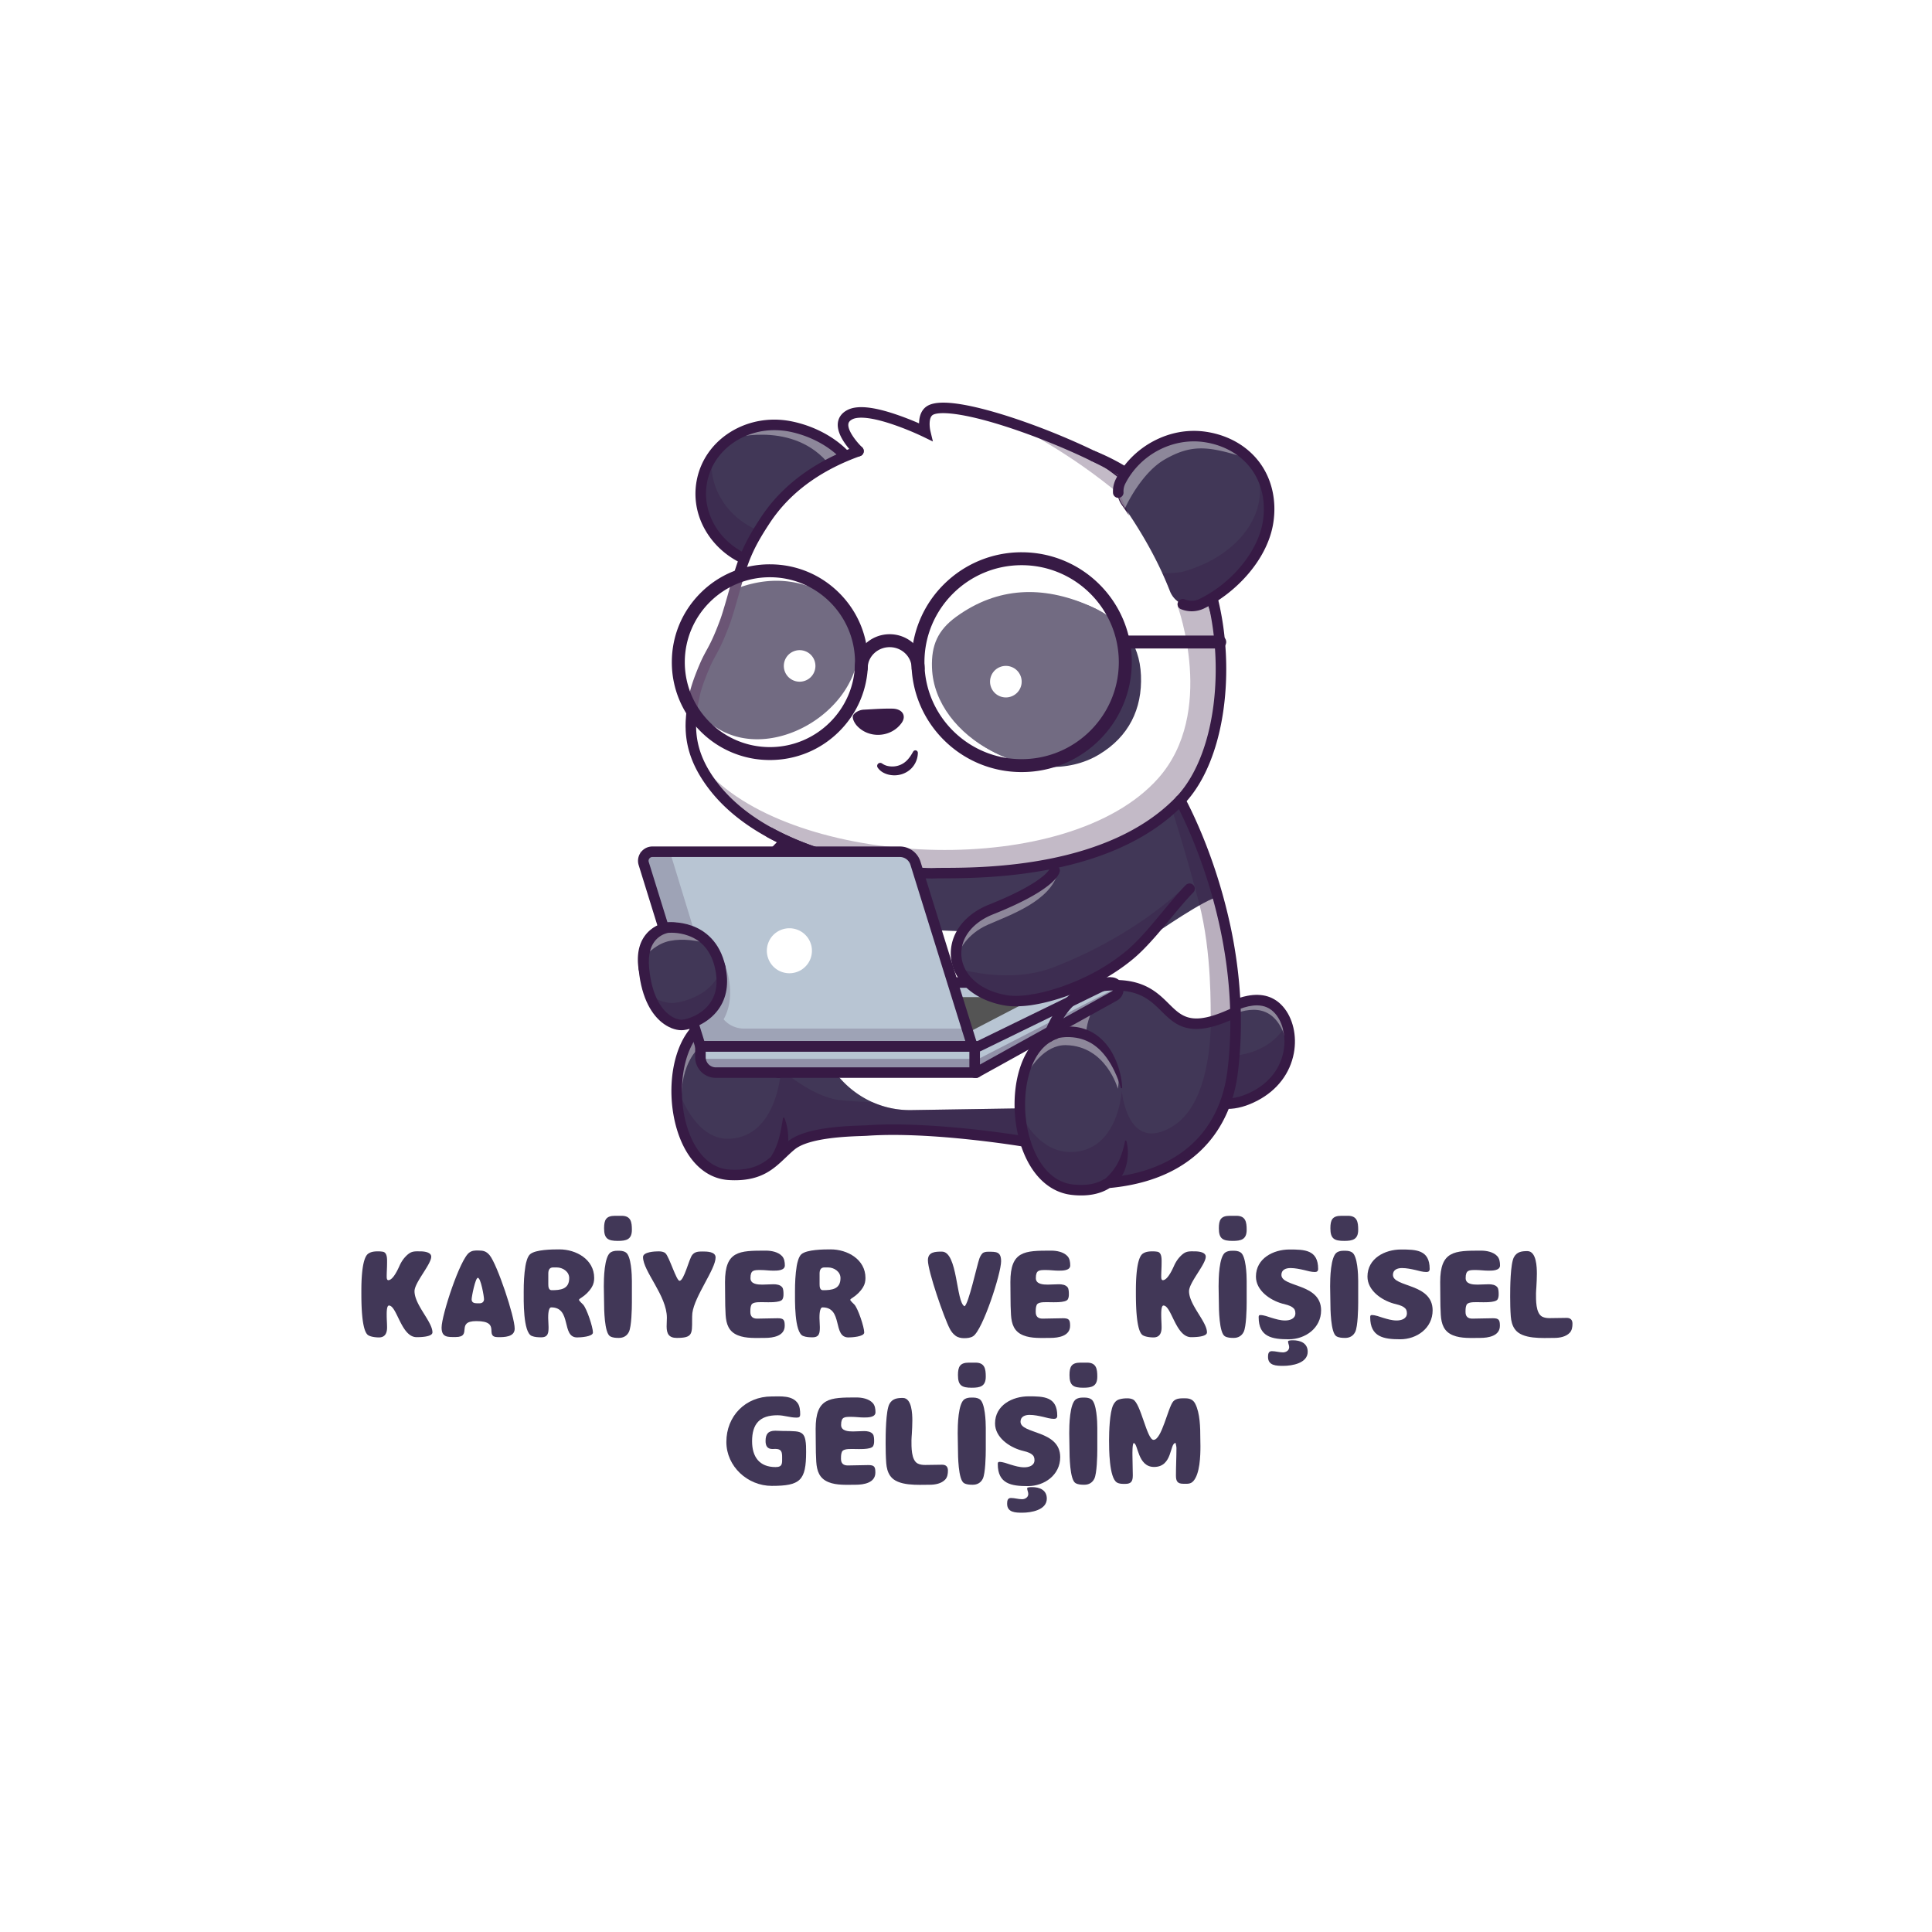 <?xml version="1.0" encoding="UTF-8"?>
<svg data-bbox="-37.5 -37.5 450 450" height="500" viewBox="0 0 375 375" width="500" xmlns="http://www.w3.org/2000/svg" data-type="color">
    <g>
        <defs>
            <clipPath id="b85aaeea-e414-4a5b-941b-78c7e8809f50">
                <path d="M228 193h23.781v23H228Zm0 0"/>
            </clipPath>
            <clipPath id="d055fdeb-2f7b-4342-8c61-33996e4645c8">
                <path d="M.04.16H62v9.602H.04Zm0 0"/>
            </clipPath>
            <clipPath id="18d22991-d6f5-497d-a984-aed31643a785">
                <path d="M63 0v10H0V0h63z"/>
            </clipPath>
            <clipPath id="83c22175-1caf-4ddc-9a31-7d9f6b1d9c93">
                <path d="M.48 1h4.08v1.879H.48Zm0 0"/>
            </clipPath>
            <clipPath id="d093a78f-91e6-4782-8a5f-99bbe58b0c19">
                <path d="M5 0v3H0V0h5z"/>
            </clipPath>
            <clipPath id="9f2378d6-176f-4503-984f-e88d0cb2908d">
                <path d="M.2 1H26v20.398H.2Zm0 0"/>
            </clipPath>
            <clipPath id="c2715a6a-c0b4-4e35-8e05-b9a88f1bec50">
                <path d="M27 0v22H0V0h27z"/>
            </clipPath>
            <clipPath id="d5396441-1e82-4c3a-80e4-2e78691c0bfc">
                <path d="M.762 1h13.68v10.922H.761Zm0 0"/>
            </clipPath>
            <clipPath id="129621a6-e6a4-491b-95a1-5d45a71c2da1">
                <path d="M15 0v12H0V0h15z"/>
            </clipPath>
            <clipPath id="77d0f115-8fc2-4d81-b724-2b7d178191d4">
                <path d="M123.531 164H191v41h-67.469Zm0 0"/>
            </clipPath>
            <clipPath id="2836f5c4-2974-4c9b-a9b6-fe0b6b7b1045">
                <path d="M196 199h20v33.035h-20Zm0 0"/>
            </clipPath>
            <clipPath id="d2157bf8-802f-4321-890e-5feeef0ac405">
                <path d="M123.531 179H141v11h-17.469Zm0 0"/>
            </clipPath>
            <clipPath id="28ba1a33-05db-41d5-b296-0a4ac7c3b46b">
                <path d="M123.531 179H142v21h-18.469Zm0 0"/>
            </clipPath>
            <mask id="dc3a219f-a445-485c-9e07-6aeafbe88b03">
                <g filter="url(#8f027641-a178-4de5-b1b8-7b547d76d1fc)">
                    <path fill-opacity=".35" fill="#000000" d="M412.5-37.5v450h-450v-450h450z"/>
                </g>
            </mask>
            <mask id="74d2f217-7958-4030-821f-5155a1317fc6">
                <g filter="url(#8f027641-a178-4de5-b1b8-7b547d76d1fc)">
                    <path fill-opacity=".35" fill="#000000" d="M412.5-37.5v450h-450v-450h450z"/>
                </g>
            </mask>
            <mask id="3b0c9782-ee3c-493b-a825-d7eec16b01e3">
                <g filter="url(#8f027641-a178-4de5-b1b8-7b547d76d1fc)">
                    <path fill-opacity=".35" fill="#000000" d="M412.5-37.5v450h-450v-450h450z"/>
                </g>
            </mask>
            <filter id="8f027641-a178-4de5-b1b8-7b547d76d1fc" height="100%" width="100%" y="0%" x="0%">
                <feColorMatrix color-interpolation-filters="sRGB" values="0 0 0 0 1 0 0 0 0 1 0 0 0 0 1 0 0 0 1 0"/>
            </filter>
        </defs>
        <path fill="#ffffff" d="M412.5-37.5v450h-450v-450h450z" data-color="1"/>
        <path fill="#ffffff" d="M412.5-37.5v450h-450v-450h450z" data-color="1"/>
        <path d="M248.29 196.082c3.401 3.918 3.003 12.582-4.61 16.61-4.907 2.597-8.993 1.906-11.953-2.02-4.805-6.36-1.297-10.418 3.468-13.262 4.766-2.84 9.875-5.043 13.094-1.328Zm0 0" fill="#413757" data-color="2"/>
        <path fill-opacity=".4" d="M234.566 199.285c4.766-2.847 9.883-5.035 13.094-1.32 1.57 1.812 2.332 4.644 1.938 7.562 1.386-3.718.714-7.734-1.309-10.074-3.21-3.707-8.328-1.516-13.094 1.324-3.097 1.852-5.664 4.215-5.757 7.395.957-1.969 2.902-3.563 5.128-4.887Zm0 0" fill="#ffffff" data-color="1"/>
        <path fill-opacity=".35" d="M243.68 212.684c-4.907 2.597-8.993 1.906-11.961-2.02-3.25-4.3-2.692-7.559-.508-10.09 2.012 3.805 5.637 5.153 10.637 3.95 3.84-.93 6.453-3.18 7.93-5.79 1.503 4.36.077 10.684-6.098 13.95Zm0 0" fill="#371a45" data-color="3"/>
        <g clip-path="url(#b85aaeea-e414-4a5b-941b-78c7e8809f50)">
            <path d="M238.242 215.242c-.488 0-.972-.035-1.445-.117-2.274-.383-4.254-1.684-5.895-3.848-2.035-2.695-2.836-5.273-2.37-7.644.515-2.621 2.523-4.942 6.128-7.102 3.094-1.844 5.395-2.847 7.461-3.246 2.895-.558 5.227.156 6.934 2.125 1.91 2.207 2.71 5.656 2.082 9.008-.735 3.918-3.219 7.176-6.985 9.168-2.082 1.105-4.066 1.656-5.91 1.656Zm5.715-20.101c-2.047 0-4.715 1.035-8.234 3.136-3.086 1.844-4.778 3.72-5.172 5.746-.352 1.786.32 3.813 1.992 6.028 1.578 2.094 3.5 3.14 5.738 3.14 1.504 0 3.145-.468 4.922-1.41 3.207-1.695 5.313-4.441 5.93-7.742.515-2.75-.102-5.55-1.617-7.3-.926-1.06-2.082-1.598-3.559-1.598Zm0 0" fill="#371a45" data-color="3"/>
        </g>
        <path d="M239.84 198.96c-.438 3.188-7.578 3.99-7.578 3.99s-29.63 13.738-42.77 14.105c-23.594.66-32.379-6.844-32.379-6.844l1.64-21.625-.523-8.418 3.395-1.246 5.379-1.973 37.414-3.379s23.996-9.422 28.34-7.02c4.328 2.403 7.523 29.22 7.082 32.41Zm0 0" fill="#ffffff" data-color="1"/>
        <path d="M236.2 217.621c-3.852 6.254-11.2 12.129-20.505 11.457-1.53 1.356-3.89 2.23-7.523 1.832-6.234-.676-9.7-7.7-10.172-14.851a26.683 26.683 0 0 1 0-3.446c.379-5.367 2.508-10.226 6.5-11.816 0 0 .008-.207.047-.55a.71.71 0 0 1 .012-.126c.195-1.707 1.113-6.129 5.347-7.434 2.434-.746 4.754-1.39 6.942-1.511 2.578-.145 4.976.441 7.164 2.43.058.054.113.105.172.156.043.035.086.082.125.117 3.078 2.855 5.472 5.82 10.734 4.309 1.39-.395 2.977-1.11 4.824-2.211.012.003.188 15.39-3.668 21.644Zm0 0" fill="#413757" data-color="2"/>
        <path fill-opacity=".4" d="M216.973 211.328s-2.25-8.297-10.059-8.465c-4.09-.09-7.246 4.27-8.473 7.602.352-5.371 1.954-8.7 5.715-10.281 0 0 .004-.207.035-.551.442-.016.907-.016 1.399.012 13.785.695 11.383 11.683 11.383 11.683Zm0 0" fill="#ffffff" data-color="1"/>
        <path fill-opacity=".4" d="m216.54 190.555 5.933 2.152c-11.172-3.023-11.649 7.707-11.649 7.707-2.336-.766-4.808-.926-6.582-.914.196-1.707 1.113-6.129 5.352-7.434 2.43-.746 4.758-1.39 6.945-1.511Zm0 0" fill="#ffffff" data-color="1"/>
        <path d="M198.434 221.484c-.305-.062-23-1.843-30.114-2.058-.812-.024-3.195-.02-5.882.258-3.258.34-6.961 1.078-8.86 2.652-3.3 2.742-5.078 6.078-11.969 5.703-6.68-.363-10.175-8.312-10.25-16.027v-.149c0-.785.024-1.57.094-2.34.582-6.648 3.82-12.144 9.899-12.132 10.574.027 17.011 5.617 20.656 10.593a18.435 18.435 0 0 0 7.367 5.961 17.792 17.792 0 0 0 7.492 1.524l21.078-.332Zm0 0" fill="#413757" data-color="2"/>
        <path fill-opacity=".35" d="M198.434 221.484c-.305-.062-23-1.843-30.114-2.058-.812-.024-3.195-.02-5.882.258-3.258.34-6.961 1.078-8.86 2.652-3.3 2.742-5.078 6.078-11.969 5.703-6.68-.363-10.175-8.312-10.25-16.027l.344-.387s3.031 9.652 9.809 9.406c9.508-.344 10.093-13.496 10.093-13.496s5.73 5.168 11.122 5.957c1.105.164 3.52.317 6.66.453a17.804 17.804 0 0 0 7.492 1.524l21.078-.332Zm0 0" fill="#371a45" data-color="3"/>
        <path d="M139.066 197.336s1.84-6.547 3.844-7c0 0-.613 6.898-1.105 7.043-.489.152-2.739-.043-2.739-.043Zm0 0" fill="#575b5a" data-color="4"/>
        <path d="M141.063 197.594c-.793 0-1.848-.09-2.012-.102l-.188-.02.051-.179c.074-.27 1.89-6.645 3.965-7.113l.207-.051-.016.215c0 .015-.16 1.75-.37 3.472-.442 3.59-.688 3.664-.852 3.707-.149.051-.446.07-.786.07Zm-1.797-.395c.71.055 2.097.137 2.476.043.27-.312.711-3.582.992-6.676-.714.332-1.527 1.532-2.351 3.5a33.52 33.52 0 0 0-1.117 3.133Zm0 0" fill="#371a45" data-color="3"/>
        <path d="M223.98 181.367s10.48-7.25 12.434-7.207c0 0-6.824-18.484-7.469-18.68 0 0-8.812 9.043-23.386 11.848-14.579 2.805-39.07 2.93-50.684-3.137 0 0-6.871 9.524-1.059 13.348 5.817 3.828 70.164 3.828 70.164 3.828Zm0 0" fill="#413757" data-color="2"/>
        <path fill-opacity=".35" d="M227.27 156.465s2.609 7.902 5.437 18.691c2.594 9.906 2.223 20.93 2.305 22.649 0 0 4.652-.953 4.828-2.79.176-1.84-3.047-27.636-10.113-39.14h-2.84Zm0 0" fill="#371a45" data-color="3"/>
        <g clip-path="url(#18d22991-d6f5-497d-a984-aed31643a785)" transform="translate(155 158)">
            <g clip-path="url(#d055fdeb-2f7b-4342-8c61-33996e4645c8)">
                <path d="M61.902 2.371C55.203 5.81 45.832 8.321 35.34 9.09 20.36 10.188 7.12 7.445.437 2.53 1.891 1.395 2.918.855 2.918.855 4.25.242 4.531.254 7.887 1.25c.008 0 .02.008.027.008 1.871.558 4.707 1.422 9.203 2.652h.004c.32.086.656.176.996.27 5.309 1.44 11.371 1.75 17.223 1.543h.012c9.128-.328 17.75-1.907 22.265-2.391h.004c1.328-.137 2.781-.48 4.281-.96Zm0 0" fill="#000000" data-color="5"/>
                <path d="M28.852 9.484c-4.965 0-9.75-.425-14.098-1.265C8.68 7.047 3.704 5.125.352 2.656l-.164-.125.164-.125C1.797 1.273 2.809.734 2.852.72l.007-.01C4.25.07 4.582.098 7.938 1.094l.03.011c.29.09.61.184.95.282 1.879.558 4.445 1.332 8.23 2.367h.02l.023.012c.153.043.301.082.457.125.18.043.348.093.532.144C22.879 5.316 28.5 5.816 35.352 5.57h.02c6.55-.23 12.901-1.12 17.55-1.773 1.84-.258 3.43-.485 4.695-.613h.012c1.226-.133 2.652-.454 4.242-.961l.121.289C54.988 6.105 45.535 8.5 35.363 9.242a89.84 89.84 0 0 1-6.511.242ZM.695 2.531c6.973 5.004 20.203 7.461 34.633 6.403 9.371-.692 18.133-2.778 24.91-5.922-.937.238-1.804.394-2.597.484h-.012c-1.262.137-2.848.356-4.684.613-4.644.653-11.011 1.543-17.586 1.778h-.02c-6.882.242-12.526-.266-17.26-1.551-.177-.05-.352-.094-.528-.145a12.856 12.856 0 0 0-.45-.117h-.011l-.024-.015c-3.793-1.036-6.363-1.805-8.242-2.364-.344-.101-.66-.195-.953-.28l-.031-.013C4.46.398 4.25.422 2.984 1 2.922 1.031 2 1.531.695 2.531Zm16.36 1.524Zm.129-.282c.007 0 .007 0 0 0Zm0 0" fill="#371a45" data-color="3"/>
            </g>
        </g>
        <path fill-opacity=".4" d="M150.484 208.766s-4.664-8.176-10.52-7.434c-5.855.734-8.19 7.375-7.573 13.316.613 5.946-5.953-13.851 7.078-17.117-.008 0 9.422-1.707 11.015 11.235Zm0 0" fill="#ffffff" data-color="1"/>
        <path d="M157.84 192.168s-1.34 2.633-5.594 5.55c-4.254 2.919-7.184 3.333-7.184 3.333s-5.84-3.375-5.167-5c.671-1.625 3.156-8.004 6.902-7.817 3.746.188 7.348.227 9.027 1.512 1.676 1.285 2.016 2.422 2.016 2.422Zm0 0" fill="#575b5a" data-color="4"/>
        <path d="m145.031 201.21-.047-.023c-.011-.007-1.48-.859-2.851-1.902-1.887-1.433-2.692-2.547-2.383-3.293l.07-.168c.805-1.965 3.25-7.93 6.98-7.738l1.04.047c3.351.152 6.52.297 8.078 1.496 1.695 1.305 2.055 2.45 2.074 2.5l.02.062-.028.059c-.054.105-1.402 2.703-5.644 5.613-4.242 2.91-7.133 3.344-7.254 3.356Zm1.61-12.823c-1.434 0-2.848 1.004-4.2 2.992-1.152 1.684-1.945 3.625-2.328 4.559l-.066.167c-.242.586.57 1.625 2.281 2.922 1.211.926 2.508 1.696 2.77 1.852.41-.074 3.199-.645 7.066-3.297 3.828-2.625 5.285-5.039 5.512-5.441-.094-.243-.54-1.207-1.942-2.282-1.484-1.136-4.601-1.28-7.902-1.43-.344-.019-.691-.03-1.035-.05-.059.008-.11.008-.156.008Zm0 0" fill="#371a45" data-color="3"/>
        <path d="M142.629 229.086c-.348 0-.703-.012-1.082-.031-1.93-.106-3.695-.77-5.254-1.989-1.402-1.09-2.598-2.597-3.566-4.476-1.739-3.406-2.606-7.88-2.368-12.281.207-3.84 1.25-7.301 2.93-9.754 1.996-2.91 4.8-4.356 8.11-4.18 3.78.207 6.843 2.328 8.843 6.137 1.465 2.777 1.84 5.472 1.86 5.586a1.019 1.019 0 0 1-.875 1.148 1.018 1.018 0 0 1-1.149-.871c-.008-.023-.36-2.496-1.668-4.96-1.672-3.15-4.066-4.833-7.12-5-6.06-.325-8.575 6.26-8.888 12.003-.43 7.89 2.91 16.262 9.254 16.605 5.13.274 7.121-1.617 9.434-3.808.578-.547 1.168-1.11 1.828-1.656 3.277-2.723 10.988-2.985 14.277-3.098.457-.02.828-.031 1.043-.043 6.664-.465 14.715.144 20.305.738 6.031.649 10.57 1.414 10.613 1.418.563.094.934.621.836 1.18a1.02 1.02 0 0 1-1.18.836c-.175-.031-17.953-3.012-30.437-2.14-.258.019-.633.03-1.117.05-2.817.094-10.305.352-13.04 2.629-.609.5-1.175 1.047-1.726 1.566-2.265 2.157-4.62 4.39-9.863 4.39Zm0 0" fill="#371a45" data-color="3"/>
        <path d="M164.297 199.066c-.27 0-.535-.105-.734-.312-.958-.992-1.844-2.04-2.704-3.063-2.976-3.53-5.789-6.859-11.12-7.148-2.97-.164-5.512 1.258-7.555 4.227-1.606 2.328-2.282 4.753-2.29 4.78-.152.544-.71.864-1.257.716a1.015 1.015 0 0 1-.715-1.25c.031-.114.758-2.746 2.543-5.352 2.445-3.574 5.695-5.355 9.387-5.156 6.222.34 9.453 4.172 12.578 7.879.836.992 1.695 2.015 2.61 2.957.39.406.382 1.05-.028 1.441-.207.18-.465.281-.715.281Zm0 0" fill="#371a45" data-color="3"/>
        <path d="M152.266 217.031c.074.168.132.34.187.516.059.176.106.344.156.52.094.351.172.706.235 1.066.117.719.176 1.453.156 2.207-.023.754-.117 1.523-.375 2.277a2.78 2.78 0 0 1-.11.281 4.292 4.292 0 0 1-.257.559c-.051.09-.102.184-.156.27a4.132 4.132 0 0 1-.825.972 1.027 1.027 0 0 1-1.558-1.285l.05-.094c.133-.238.27-.465.403-.715l.094-.187.093-.195c.032-.063.063-.133.09-.196.012-.03.031-.07.043-.101.02-.031.031-.067.043-.098.121-.27.227-.558.336-.855.055-.145.106-.293.156-.446l.07-.23c.024-.074.044-.156.067-.234.184-.625.328-1.278.453-1.95.063-.332.125-.675.184-1.015l.086-.52.082-.523v-.004a.148.148 0 0 1 .172-.125.215.215 0 0 1 .125.105Zm0 0" fill="#371a45" data-color="3"/>
        <path d="M165.027 169.281s-2.566 16.012.93 16.528c0 0 6-4.243 5.191-9.512-.812-5.274-3.27-6.805-6.12-7.016Zm0 0" fill="#575b5a" data-color="4"/>
        <path d="m165.992 185.965-.062-.008c-.371-.055-.696-.262-.961-.625-2.168-2.95-.184-15.543-.094-16.078l.023-.145.145.012c3.566.27 5.559 2.543 6.27 7.152.34 2.204-.465 4.575-2.329 6.856-1.394 1.71-2.914 2.797-2.93 2.809Zm-.836-16.524c-.219 1.43-1.91 13.016.063 15.696.203.273.433.437.699.496a16.572 16.572 0 0 0 2.824-2.719c1.254-1.543 2.664-3.937 2.254-6.601-.68-4.375-2.531-6.563-5.84-6.872Zm0 0" fill="#371a45" data-color="3"/>
        <path d="M169.527 138.559s1.653-1.508 3.262-1.332c1.61.171 6.348.398 6.348.398l4.836.605 1.625 2.637s-.778 4.371-.836 4.528c-.063.156-1.914 1.222-1.914 1.222s-.97-2.375-5.86-3.058c-4.89-.684-9.297-1.426-8.367-4.024Zm0 0" fill="#ffffff" data-color="1"/>
        <path d="m182.766 146.844-.07-.168c-.008-.028-1.012-2.305-5.735-2.961-4.191-.586-7.473-1.156-8.39-2.66-.278-.457-.313-.993-.106-1.575l.012-.03.941-1.012c.07-.063 1.73-1.547 3.39-1.372 1.583.168 6.294.395 6.337.395h.011l4.91.613 1.696 2.746-.012.059c-.184 1.027-.785 4.398-.848 4.555-.027.054-.082.207-1.988 1.304Zm-14.012-7.227c-.164.485-.14.903.086 1.274.844 1.386 4.195 1.957 8.168 2.507 4.242.598 5.586 2.434 5.902 2.993.774-.45 1.578-.946 1.707-1.078.07-.258.516-2.743.82-4.422l-1.558-2.52-4.754-.598c-.195-.007-4.785-.23-6.348-.394-1.484-.156-3.043 1.203-3.136 1.285Zm15.871 5.696Zm0 0" fill="#371a45" data-color="3"/>
        <path d="M167.176 98.027c-1.492 7.407-11.145 13.188-19.14 11.59-7.99-1.597-13.266-8.898-11.774-16.312 1.488-7.414 9.175-12.121 17.168-10.52 7.988 1.598 15.234 7.828 13.746 15.242Zm0 0" fill="#413757" data-color="2"/>
        <path fill-opacity=".35" d="M167.176 98.027c-1.492 7.407-11.145 13.188-19.14 11.59-7.99-1.597-13.266-8.898-11.774-16.312.34-1.676.984-3.215 1.89-4.567-.722 6.98 4.403 13.59 11.957 15.102 6.336 1.262 13.723-2.106 17.25-7.25a9.919 9.919 0 0 1-.183 1.437Zm0 0" fill="#371a45" data-color="3"/>
        <path fill-opacity=".4" d="M142.477 85.004s12.64-3.55 19.25 6.203c0 0 3.796-.402 3.582-1.246-.207-.856-5.79-7.34-17.059-7.352 0 0-5.406.934-5.773 2.395Zm0 0" fill="#ffffff" data-color="1"/>
        <path d="M150.813 110.902a15.09 15.09 0 0 1-2.981-.289c-4.117-.82-7.691-3.09-10.07-6.379-2.387-3.312-3.282-7.27-2.5-11.132.777-3.864 3.125-7.168 6.613-9.309 3.465-2.117 7.637-2.836 11.754-2.012 4.23.848 8.226 2.934 10.957 5.73 3.074 3.145 4.344 6.954 3.59 10.716-.77 3.8-3.54 7.394-7.606 9.847-3.07 1.852-6.5 2.828-9.757 2.828Zm-.497-27.41c-6.304 0-11.855 4.067-13.05 10.012-1.375 6.848 3.547 13.625 10.968 15.11 3.57.714 7.684-.118 11.278-2.29 3.578-2.156 6.011-5.258 6.656-8.504.793-3.96-1.219-7.02-3.047-8.89-2.453-2.508-6.059-4.383-9.902-5.157a15.344 15.344 0 0 0-2.903-.28Zm16.86 14.535Zm0 0" fill="#371a45" data-color="3"/>
        <path d="M229.035 155.543c-14.816 15.273-42.902 13.824-47.496 14-4.809.187-31.687-1.945-43.11-17.066-5.55-7.34-5.187-13.774-1.679-22.875.152-.383.29-.723.434-1.036.933-2.027 1.824-2.906 3.703-8.058a44.69 44.69 0 0 0 1.105-3.528c1.707-6.109 3.297-13.109 7.992-17.906 4.407-4.511 10.266-8.285 16.891-10.953-1.863-2.344-4.414-6.289-1.844-7.64 3.164-1.653 12.074 2.671 14.793 4.066.469.246.758.394.79.414-.012-.023-.282-.219-.387-.516-.43-1.172-.997-4.05 1.316-5.316 2.906-1.594 22.582 2.894 36.098 13.816h-.02c19.305 14.899 26.797 46.743 11.414 62.598Zm0 0" fill="#ffffff" data-color="1"/>
        <path d="M180.91 169.71c-3.074 0-10.555-.632-18.48-2.808-4.95-1.359-9.39-3.109-13.188-5.218-4.61-2.547-8.285-5.614-10.933-9.114-2.739-3.625-4.098-7.082-4.266-10.863-.152-3.406.64-7.156 2.57-12.164.164-.414.301-.746.442-1.04.28-.62.562-1.136.867-1.687.676-1.234 1.52-2.777 2.828-6.359a44.755 44.755 0 0 0 1.105-3.516c.153-.539.301-1.082.454-1.636 1.535-5.594 3.27-11.934 7.574-16.336 4.355-4.457 10.14-8.227 16.746-10.91-1.508-1.93-3.156-4.528-2.777-6.29.128-.62.507-1.097 1.117-1.417 1.39-.73 3.98-.434 7.687.878 2.922 1.032 5.797 2.438 7.246 3.184.067.031.13.07.184.094-.117-.32-.488-1.465-.375-2.692.117-1.289.715-2.238 1.766-2.82 1.62-.89 7.593.04 14.191 2.207 4.836 1.586 14.133 5.207 22.078 11.629l.344.277h-.004c5.324 4.196 9.918 9.848 13.305 16.364 3.379 6.492 5.425 13.547 5.918 20.418.363 5.023-.114 9.754-1.414 14.054-1.383 4.567-3.653 8.5-6.758 11.7-5.754 5.925-14.157 10.035-24.992 12.218-8.766 1.762-16.86 1.793-20.75 1.813-.805.004-1.434.004-1.864.023a13.64 13.64 0 0 1-.62.012Zm-14.004-89.44c-.707 0-1.32.105-1.793.355-.527.277-.843.672-.957 1.207-.281 1.32.73 3.523 2.848 6.195l.133.164-.196.075c-6.644 2.671-12.464 6.449-16.832 10.914-4.257 4.347-5.976 10.652-7.5 16.207-.152.554-.3 1.097-.453 1.636a42.693 42.693 0 0 1-1.113 3.54c-1.313 3.601-2.168 5.156-2.848 6.402-.293.547-.578 1.062-.86 1.672a15.77 15.77 0 0 0-.433 1.027c-3.32 8.606-4.117 15.086 1.653 22.719 6.023 7.972 16.351 12.129 23.949 14.219 8.52 2.34 16.496 2.886 19.027 2.785.434-.02 1.07-.02 1.875-.028 7.946-.03 32.125-.129 45.516-13.93 5.953-6.14 8.824-15.195 8.078-25.515-1.023-14.25-8.488-28.363-19.469-36.836l-.363-.285h.031c-7.828-6.215-16.883-9.738-21.629-11.293-7.312-2.402-12.64-2.938-13.937-2.227-2.52 1.383-1.383 4.747-1.25 5.13.066.195.226.34.308.406a.304.304 0 0 1 .082.101l.16.403-.382-.208c-.031-.02-.313-.168-.793-.414-2.25-1.156-8.973-4.421-12.852-4.421Zm0 0" fill="#371a45" data-color="3"/>
        <path fill-opacity=".3" d="M228.57 117.633s7.555 20.66-3.746 33.414c-17.437 19.668-68.656 17.566-86.676-.371 0 0 4.008 10.906 23.34 15.36 25.446 5.866 60.489 3.081 70.207-14.106 9.72-17.184 3.41-35.489 3.41-35.489Zm0 0" fill="#371a45" data-color="3"/>
        <path fill-opacity=".3" d="M217.941 96.496c10.516 8.926 2.086-4.289 2.086-4.289s-15.562-7-18.8-7.844c-3.239-.84 5.812 2.88 16.714 12.133Zm0 0" fill="#371a45" data-color="3"/>
        <path d="M181.434 129.875c.457 13.715 19.742 23.832 31.863 16.594 5.812-3.477 8.433-8.875 8.164-15.387-.25-6.312-3.766-10.777-9.598-13.305-8.894-3.851-17.629-3.656-25.699 2.176-3.621 2.629-4.875 5.567-4.73 9.922Zm0 0" fill="#413757" data-color="2"/>
        <path d="M180.898 129.613c.457 13.711 19.743 23.828 31.864 16.59 5.812-3.473 8.433-8.875 8.164-15.387-.25-6.308-3.766-10.773-9.598-13.3-8.894-3.852-17.625-3.66-25.7 2.175-3.616 2.621-4.882 5.563-4.73 9.922Zm0 0" fill="#413757" data-color="2"/>
        <path d="M139.918 141.75c-2.48-1.355-4.367-3.148-5.664-5.3.441-1.837 1.078-3.762 1.875-5.833.133-.308.277-.644.426-1.012a.06.06 0 0 1 .015-.023c.93-2.02 1.82-2.898 3.7-8.055.402-1.101 1.273-4.12 1.617-5.355.172-.602.328-1.172.484-1.711 6.617-2.691 13.262-2.39 19.68 1.898 3.277 2.192 4.515 4.786 4.617 8.739.293 12.437-15.887 22.586-26.75 16.652Zm0 0" fill="#413757" data-color="2"/>
        <path d="M220.707 94.3c-.195 0-.398-.058-.574-.175-4.813-3.262-13.356-7.29-21.746-10.262-10.367-3.668-15.782-4.11-17.262-3.367-.95.477-.676 2.57-.547 3.106l.496 2.093-1.937-.941a56.279 56.279 0 0 0-5.809-2.363c-5.18-1.758-7.172-1.375-7.898-1-.614.32-.73.671-.762.906-.184 1.336 1.715 3.625 2.672 4.52.406.39.426 1.035.035 1.445a1.03 1.03 0 0 1-1.445.043c-.375-.36-3.672-3.543-3.293-6.285.101-.727.496-1.739 1.836-2.434 1.836-.961 4.953-.68 9.523.879a57.116 57.116 0 0 1 4.395 1.71c0-.05 0-.1.004-.152.078-2.062 1.03-2.957 1.812-3.347 1.414-.707 3.895-.696 7.578.023 3.121.617 7.016 1.735 11.278 3.246 8.542 3.024 17.269 7.145 22.214 10.5.465.313.594.953.27 1.414a1.014 1.014 0 0 1-.84.442Zm0 0" fill="#371a45" data-color="3"/>
        <path d="M180.867 170.516c-2.797 0-10.379-.496-19.086-2.93-4.789-1.336-9.11-3.047-12.828-5.082-4.82-2.633-8.664-5.82-11.422-9.469-2.855-3.777-4.27-7.383-4.445-11.36v-.113c-.004-.12-.004-.238-.012-.34a9.745 9.745 0 0 1 0-.675c0-.156.008-.32.012-.488.008-.145.012-.286.027-.43 0-.055.004-.113.012-.168.105-1.613.32-3.149.629-4.445.457-2.575 2.219-6.47 2.398-6.875l.028-.051c.297-.649.586-1.172.89-1.738.7-1.274 1.493-2.723 2.782-6.243.382-1.046 1.238-4.007 1.59-5.28l.117-.419c.129-.453.246-.887.367-1.3.137-.489.258-.903.37-1.274v-.004l.075-.25c1.18-3.922 2.3-6.617 5.45-11.355a29.98 29.98 0 0 1 1.277-1.774l.043-.058c2.03-2.602 4.539-4.934 7.457-6.93 2.789-1.906 5.976-3.512 9.457-4.778.07-.027.144-.058.226-.082a1.022 1.022 0 0 1 1.309.614 1.02 1.02 0 0 1-.617 1.304c-.067.024-.137.051-.207.075-6.871 2.496-12.27 6.23-16.047 11.097l-.043.055a26.81 26.81 0 0 0-1.153 1.605c-3.027 4.547-4.054 7.012-5.199 10.817l-.015.062c-.008.024-.016.055-.028.079-.117.398-.246.828-.394 1.355-.121.414-.239.84-.367 1.285l-.118.422c-.285 1.027-1.199 4.234-1.636 5.434-1.336 3.66-2.203 5.25-2.903 6.523a26.185 26.185 0 0 0-.816 1.578v.008l-.027.05c-.016.036-1.84 4.028-2.262 6.43l-.012.063c-.289 1.203-.492 2.652-.586 4.184l-.004.085c-.015.145-.02.278-.027.415v.02c-.004.136-.012.276-.012.425v.012c-.008.195-.008.39 0 .585 0 .106.008.208.012.313v.113c.164 3.535 1.441 6.782 4.031 10.203 2.582 3.426 6.211 6.426 10.774 8.914 3.59 1.965 7.761 3.614 12.402 4.907 8.527 2.383 16.539 2.941 19.078 2.84.445-.02 1.094-.02 1.91-.024 7.856-.031 31.758-.14 44.887-13.676 5.047-5.199 7.941-14.879 7.746-25.89v-.028c-.09-4.754-.762-9.488-1.96-13.703-3.56-12.508-11.017-21.144-22.15-25.672a1.026 1.026 0 0 1-.558-1.332c.215-.52.813-.77 1.332-.558 11.75 4.773 19.606 13.855 23.348 27.004 1.246 4.382 1.949 9.3 2.035 14.23v.027c.094 5.418-.55 10.72-1.871 15.329-1.453 5.054-3.621 9.101-6.446 12.011-5.87 6.055-14.425 10.243-25.43 12.457-8.847 1.782-17 1.813-20.921 1.832-.797.004-1.426.004-1.84.024-.176 0-.387.008-.629.008Zm0 0" fill="#371a45" data-color="3"/>
        <path d="M246.145 101.23c-.993 6.657-6.75 12.942-12.899 15.954-2.371 1.152-5.203 0-6.16-2.461-2.66-6.817-6.36-12.645-8.711-16.07-.184-.27-.367-.528-.527-.766-.926-1.32-1.078-3.055-.34-4.489 2.972-5.816 9.672-9.593 16.398-8.59a17.99 17.99 0 0 1 2.219.477c7.055 2.028 11.152 8.352 10.02 15.945Zm0 0" fill="#413757" data-color="2"/>
        <path d="M217.047 95.566c.465 1.004.93 2.063 1.39 3.176-.207-.3-.402-.59-.59-.855a4.358 4.358 0 0 1-.8-2.32Zm0 0" fill="#575b5a" data-color="4"/>
        <path d="m219.168 100.09-.863-1.262c-.184-.27-.375-.55-.59-.851a4.643 4.643 0 0 1-.832-2.403l-.043-.816.34.742a87.257 87.257 0 0 1 1.394 3.18Zm0 0" fill="#371a45" data-color="3"/>
        <path fill-opacity=".35" d="M246.145 101.23c-.993 6.657-6.75 12.942-12.899 15.954-2.371 1.152-5.203 0-6.16-2.461a70.061 70.061 0 0 0-1.488-3.508c.765.113 3.21-.031 4.015-.254 9.578-2.7 15.075-9.398 14.942-15.934-.024-1.285-.282-2.476-.23-3.675 1.675 2.753 2.374 6.168 1.82 9.878Zm0 0" fill="#371a45" data-color="3"/>
        <path fill-opacity=".4" d="M240.465 88.45c-6.344-1.923-9.469-2.067-14.332.695-4.238 2.402-7.2 8.19-7.758 9.507-.184-.27-.367-.527-.527-.765-.926-1.32-1.078-3.055-.34-4.489 2.972-5.816 9.672-9.593 16.398-8.59a17.99 17.99 0 0 1 2.219.477Zm0 0" fill="#ffffff" data-color="1"/>
        <path d="M231.305 118.648a5.523 5.523 0 0 1-2.118-.425 1.014 1.014 0 0 1-.546-1.336 1.02 1.02 0 0 1 1.336-.547c.925.39 1.93.36 2.824-.074 6.398-3.13 11.472-9.371 12.34-15.18.558-3.773-.258-7.367-2.313-10.121-2.058-2.754-5.277-4.582-9.058-5.145-6.141-.91-12.454 2.395-15.344 8.047a3.296 3.296 0 0 0-.352 1.688 1.02 1.02 0 0 1-.957 1.078 1.024 1.024 0 0 1-1.082-.953 5.323 5.323 0 0 1 .574-2.743c1.551-3.035 4.118-5.624 7.223-7.28 3.223-1.723 6.762-2.364 10.238-1.852 4.325.64 8.02 2.754 10.399 5.941 2.379 3.192 3.336 7.332 2.695 11.64-.496 3.34-2.137 6.743-4.746 9.848-2.39 2.848-5.488 5.29-8.719 6.871a5.642 5.642 0 0 1-2.394.543Zm0 0" fill="#371a45" data-color="3"/>
        <path d="M167.71 137.742a2.983 2.983 0 0 0-1.66.59c-.226.176-.429.375-.495.621-.153.527.308 1.39.746 1.883 2.36 2.621 6.703 2.32 8.719-.54.949-1.35.156-2.702-1.774-2.75-1.754-.042-3.512.095-5.535.196Zm0 0" fill="#371a45" data-color="3"/>
        <path d="M158.273 129.258c0 .402-.078.793-.234 1.168a2.99 2.99 0 0 1-.664.996 2.96 2.96 0 0 1-.996.66 3.051 3.051 0 0 1-2.348 0 3.061 3.061 0 0 1-1.66-1.656 3.082 3.082 0 0 1 0-2.34 3.061 3.061 0 0 1 1.66-1.656 3.051 3.051 0 0 1 2.348 0c.379.152.71.375.996.66.29.289.512.62.664.996.156.375.234.766.234 1.172Zm0 0" fill="#ffffff" data-color="1"/>
        <path d="M198.305 132.309c0 .406-.078.796-.235 1.171a3.039 3.039 0 0 1-1.66 1.656c-.375.157-.77.235-1.176.235-.406 0-.797-.078-1.172-.234a3.039 3.039 0 0 1-1.66-1.657 3.018 3.018 0 0 1-.234-1.171c0-.403.078-.793.234-1.168a3.039 3.039 0 0 1 1.66-1.656 3.018 3.018 0 0 1 1.172-.235c.407 0 .801.078 1.176.234a3.039 3.039 0 0 1 1.66 1.657c.157.375.235.765.235 1.168Zm0 0" fill="#ffffff" data-color="1"/>
        <path d="M171.262 148.223c.031.02.054.039.086.058.015.012.027.016.047.031l.042.024.086.05c.032.02.067.032.098.052.016.003.031.019.043.023l.05.02c.032.011.067.03.099.042l.101.04c.031.011.07.023.102.039.28.085.578.14.879.16a3.967 3.967 0 0 0 2.527-.664c.238-.164.473-.356.68-.578.214-.22.41-.47.597-.739.188-.27.352-.57.54-.879l.019-.03a.49.49 0 0 1 .668-.165.5.5 0 0 1 .23.422 4.37 4.37 0 0 1-.754 2.394c-.062.09-.125.184-.195.27l-.219.258c-.074.082-.156.156-.238.238-.04.04-.082.074-.129.113l-.129.106a4.57 4.57 0 0 1-1.183.668 4.787 4.787 0 0 1-2.645.222 4.25 4.25 0 0 1-1.266-.46 3.035 3.035 0 0 1-1.035-.938.59.59 0 0 1 .805-.832Zm0 0" fill="#371a45" data-color="3"/>
        <g mask="url(#dc3a219f-a445-485c-9e07-6aeafbe88b03)">
            <g clip-path="url(#d093a78f-91e6-4782-8a5f-99bbe58b0c19)" transform="translate(222 192)">
                <g clip-path="url(#83c22175-1caf-4ddc-9a31-7d9f6b1d9c93)">
                    <path d="M4.313 2.613 2.32 1.891.793 1.336c.453.125.918.27 1.402.437.664.23 1.375.508 2.118.84Zm0 0" fill="#ffffff" data-color="1"/>
                    <path d="m4.258 2.758-1.992-.723-1.528-.558.094-.301c.453.125.91.265 1.406.441.672.23 1.39.512 2.137.848Zm0 0" fill="#371a45" data-color="3"/>
                </g>
            </g>
        </g>
        <path d="M215.293 230.59a1.018 1.018 0 0 1-.098-2.031c13.414-1.274 21.61-8.7 23.075-20.922 1.042-8.676.578-17.836-1.391-27.203a97.096 97.096 0 0 0-.758-3.32c-2.75-11.153-6.777-19.126-7.945-21.302a1.014 1.014 0 0 1 .418-1.378 1.019 1.019 0 0 1 1.383.418c1.203 2.234 5.324 10.402 8.128 21.777.278 1.117.54 2.262.782 3.39 2.011 9.59 2.488 18.965 1.418 27.86-.2 1.707-.825 6.887-4.23 11.887-1.923 2.824-4.438 5.144-7.473 6.906-3.653 2.121-8.098 3.437-13.207 3.918h-.102Zm0 0" fill="#371a45" data-color="3"/>
        <path d="M153.125 162.727s-13.242 9.03-5.102 23.093c0 0 7.247 8.512 20.434-1.984 0 0 5.602-10.055-2.723-13.379 0 0-8.875-1.422-7.718-3.492 1.156-2.074.238-1.977-.395-2.3-.64-.33-4.496-1.938-4.496-1.938Zm0 0" fill="#575b5a" data-color="4"/>
        <path d="M156.035 189.23c-.95 0-1.879-.105-2.777-.32-3.469-.82-5.281-2.902-5.356-2.996l-.02-.023c-1.87-3.239-2.765-6.477-2.655-9.63.085-2.527.808-5 2.152-7.35 2.289-4.005 5.621-6.306 5.652-6.329l.07-.05.083.03c.156.07 3.863 1.625 4.5 1.946.09.043.187.082.28.117.278.105.587.227.708.55.137.38-.027.95-.531 1.852a.537.537 0 0 0-.016.551c.64 1.324 5.727 2.41 7.629 2.711h.02l.019.008c2.148.86 3.57 2.23 4.234 4.094.782 2.191.348 4.66-.148 6.343-.543 1.817-1.277 3.149-1.281 3.16l-.016.024-.023.02c-3.024 2.41-5.993 4.007-8.813 4.765-1.27.36-2.508.527-3.71.527Zm-7.883-3.503c.141.156 1.946 2.125 5.2 2.882 3.117.73 8.25.477 14.988-4.879.219-.406 2.781-5.324 1.394-9.218-.629-1.77-1.992-3.082-4.043-3.91-.472-.075-7.007-1.165-7.843-2.88-.141-.28-.125-.562.03-.84.435-.777.602-1.308.505-1.585-.07-.188-.278-.27-.524-.363-.101-.04-.214-.082-.312-.133-.574-.29-3.844-1.668-4.402-1.899-.485.348-3.426 2.559-5.493 6.184-2.062 3.625-3.652 9.453.5 16.64Zm0 0" fill="#371a45" data-color="3"/>
        <g mask="url(#74d2f217-7958-4030-821f-5155a1317fc6)">
            <g clip-path="url(#c2715a6a-c0b4-4e35-8e05-b9a88f1bec50)" transform="translate(145 167)">
                <g clip-path="url(#9f2378d6-176f-4503-984f-e88d0cb2908d)">
                    <path d="M3.82 1.707s-2.257 9.234 3.56 12.504c5.812 3.266 15.14 1.656 18.254-2.387 0 0-1.488 9.117-10.996 9.215-9.504.102-12.942-2.195-13.864-8.195C-.14 6.832 3.82 1.707 3.82 1.707Zm0 0" fill="#000000" data-color="5"/>
                    <path d="M14.086 21.195c-4.531 0-7.613-.59-9.676-1.836-2.129-1.293-3.293-3.293-3.789-6.5-.476-3.132.383-6.027 1.188-7.902.875-2.023 1.875-3.336 1.886-3.348l.453-.586-.175.723c-.008.027-.563 2.32-.399 4.988.145 2.438.946 5.688 3.88 7.344 2.683 1.504 6.343 2.063 10.038 1.531 3.547-.515 6.54-1.964 8.016-3.87l.375-.497-.098.617c-.015.094-.398 2.336-1.957 4.633-.918 1.348-2.055 2.43-3.383 3.211-1.652.973-3.605 1.48-5.8 1.5-.188-.008-.38-.008-.56-.008ZM3.52 2.418A18.296 18.296 0 0 0 2.09 5.09C1.305 6.922.465 9.75.93 12.813c.476 3.101 1.597 5.035 3.636 6.277 2.094 1.265 5.293 1.836 10.07 1.789 3.887-.04 6.891-1.582 8.934-4.574a12.825 12.825 0 0 0 1.766-3.895c-1.625 1.73-4.48 3.024-7.793 3.5-3.766.547-7.5-.027-10.242-1.57-1.356-.766-2.387-1.906-3.07-3.406-.547-1.192-.868-2.602-.965-4.2-.114-1.78.101-3.406.254-4.316Zm0 0" fill="#371a45" data-color="3"/>
                </g>
            </g>
        </g>
        <g mask="url(#3b0c9782-ee3c-493b-a825-d7eec16b01e3)">
            <g clip-path="url(#129621a6-e6a4-491b-95a1-5d45a71c2da1)" transform="translate(155 164)">
                <path d="M2.934 1.414S-.516 3.438 1.922 6.09c2.32 2.52 8.57-.723 11.976 4.855 0 0-.906-4.254-2.68-4.867-1.773-.617-8.636-.246-8.44-3.023Zm0 0" fill="#ffffff" data-color="1"/>
                <g clip-path="url(#d5396441-1e82-4c3a-80e4-2e78691c0bfc)">
                    <path d="m14.242 11.809-.476-.786C11.762 7.75 8.78 7.582 6.148 7.438c-1.812-.102-3.37-.188-4.343-1.243-.711-.77-1.008-1.574-.887-2.379.227-1.523 1.867-2.496 1.934-2.53l.265-.157L2.93 3.07c-.125 1.844 3.343 2.211 5.875 2.48 1.043.114 1.949.208 2.465.384 1.835.632 2.742 4.804 2.777 4.98ZM2.746 1.73c-.457.333-1.363 1.11-1.516 2.133-.105.707.165 1.418.813 2.117.887.961 2.387 1.051 4.129 1.145 1.297.066 2.762.156 4.129.637a6.848 6.848 0 0 1 3.226 2.355c-.363-1.258-1.164-3.484-2.351-3.89-.477-.165-1.364-.258-2.387-.372-2.66-.28-6.309-.664-6.156-2.816Zm0 0" fill="#371a45" data-color="3"/>
                </g>
            </g>
        </g>
        <path d="M156.164 189.879c-1.914 0-3.652-.309-5.2-.922-1.862-.742-3.394-1.902-4.566-3.45-1.343-1.796-2.152-4.073-2.332-6.585-.168-2.43.246-5.02 1.204-7.504 1.468-3.813 4.417-6.988 6.632-8.977a1.025 1.025 0 0 1 1.446.079 1.02 1.02 0 0 1-.078 1.44c-2.047 1.845-4.762 4.763-6.098 8.192-1.727 4.485-1.399 9.133.855 12.13 1.993 2.648 5.293 3.859 9.555 3.5 4.871-.415 8.273-1.962 10.098-4.614 2.14-3.113 1.414-6.75.996-8.168-1.059-3.637-5.68-4.535-8.446-5.074-.78-.153-1.398-.27-1.855-.426-1.05-.36-1.621-.934-1.703-1.707-.125-1.184 1.055-1.996 1.426-2.219a1.02 1.02 0 1 1 1.059 1.742c-.083.051-.18.125-.259.196.043.02.086.035.145.054.32.114.902.227 1.574.36 1.524.293 3.61.703 5.508 1.605 2.371 1.121 3.89 2.774 4.516 4.899 1.043 3.586.578 7.195-1.278 9.89-1.039 1.504-2.484 2.73-4.312 3.637-1.988.992-4.446 1.621-7.297 1.86-.535.035-1.07.062-1.59.062Zm0 0" fill="#371a45" data-color="3"/>
        <path d="M162.059 167.625c-.094 0-.184-.016-.278-.04-4.789-1.335-9.11-3.046-12.828-5.081a1.02 1.02 0 0 1-.41-1.383c.27-.496.894-.68 1.39-.41 3.59 1.965 7.762 3.613 12.403 4.906.539.149.86.715.71 1.254a1.035 1.035 0 0 1-.987.754Zm0 0" fill="#371a45" data-color="3"/>
        <path d="M187.184 203.094h-50.375c-.512 0-.957-.332-1.106-.817l-.164-.539-.68-2.187-3.527-11.367-1.434-4.598-5.203-16.766a1.156 1.156 0 0 1 1.106-1.5h50.34c.507 0 .953.332 1.105.817l9.691 31.129 1.352 4.336c.234.734-.328 1.492-1.105 1.492Zm0 0" fill="#b8c5d3" data-color="6"/>
        <path d="M189.492 203.094v5.097h-50.554a2.991 2.991 0 0 1-2.993-2.976v-2.121Zm0 0" fill="#b8c5d3" data-color="6"/>
        <path d="m189.957 203.094 25.094-12.242a1.385 1.385 0 0 1 1.274 2.457l-26.833 14.879" fill="#848484" data-color="7"/>
        <path d="m189.566 208.324-.152-.273 26.836-14.887a1.22 1.22 0 0 0 .633-1.11 1.233 1.233 0 0 0-1.766-1.074l-25.094 12.247-.136-.286L214.98 190.7a1.55 1.55 0 0 1 2.22 1.348 1.54 1.54 0 0 1-.794 1.394Zm0 0" fill="#371a45" data-color="3"/>
        <path d="M184.977 190.555h30.347v.312h-30.347Zm0 0" fill="#371a45" data-color="3"/>
        <path fill-opacity=".2" d="M188.754 203.094h-52.8l-.25-.817-.165-.539-4.207-13.558-1.434-4.594-5.668-18.266h5.801l6.25 20.43 3.153-1.543s4.37 7.61 1.02 13.645a5.215 5.215 0 0 0 3.937 1.793h43.308Zm0 0" fill="#371a45" data-color="3"/>
        <path fill-opacity=".3" d="M189.492 205.52v2.16h-50.554a2.995 2.995 0 0 1-2.872-2.16Zm0 0" fill="#371a45" data-color="3"/>
        <path d="M189.023 203.094h.317v5.094h-.317Zm0 0" fill="#371a45" data-color="3"/>
        <path d="m184.977 190.71 23.863.31-2.813 6.628-17.574 5.102Zm0 0" fill="#b8c5d3" data-color="6"/>
        <path d="m187.555 200.598 13.582-7.063H186.48Zm0 0" fill="#545454" data-color="8"/>
        <g clip-path="url(#77d0f115-8fc2-4d81-b724-2b7d178191d4)">
            <path d="M190.145 204.117h-54.946l-11.234-36.203a2.764 2.764 0 0 1 .422-2.48 2.778 2.778 0 0 1 2.25-1.133h48c1.86 0 3.48 1.191 4.035 2.965Zm-53.438-2.047h50.66l-10.648-34.203a2.174 2.174 0 0 0-2.09-1.527h-47.992a.74.74 0 0 0-.602.305.74.74 0 0 0-.113.664Zm0 0" fill="#371a45" data-color="3"/>
        </g>
        <path d="M189.484 209.21h-50.547a4.01 4.01 0 0 1-4.007-4.003v-3.137h54.554c.567 0 1.024.457 1.024 1.024 0 .566-.457 1.023-1.024 1.023h-52.511v1.09c0 1.078.879 1.965 1.964 1.965h50.555c.563 0 1.024.457 1.024 1.02 0 .566-.465 1.019-1.032 1.019Zm0 0" fill="#371a45" data-color="3"/>
        <path d="m189.957 203.094 25.094-12.242a1.385 1.385 0 0 1 1.274 2.457l-26.833 14.879" fill="#b8c5d3" data-color="6"/>
        <path fill-opacity=".3" d="M217.035 192.063v.042c0 .5-.27.965-.71 1.211L189.491 208.2l.23-2.558 26.157-13.47c.23-.116.414-.292.547-.507.101-.168.168-.355.187-.559.246.235.41.567.422.958Zm0 0" fill="#371a45" data-color="3"/>
        <path d="M189.492 209.21c-.36 0-.71-.19-.894-.526a1.02 1.02 0 0 1 .394-1.387l26.836-14.887a.354.354 0 0 0 .188-.332.35.35 0 0 0-.176-.3.356.356 0 0 0-.344-.02l-25.094 12.246a1.021 1.021 0 0 1-1.363-.473 1.013 1.013 0 0 1 .469-1.36l25.105-12.25a2.419 2.419 0 0 1 3.461 2.102 2.403 2.403 0 0 1-1.238 2.168L190 209.071c-.176.093-.348.14-.508.14Zm0 0" fill="#371a45" data-color="3"/>
        <path d="M215.324 191.727h-30.347a1.021 1.021 0 1 1 0-2.043h30.347c.567 0 1.028.457 1.028 1.023 0 .57-.461 1.02-1.028 1.02Zm0 0" fill="#371a45" data-color="3"/>
        <path d="M189.184 209.21c-.567 0-1.028-.46-1.028-1.023v-5.093a1.025 1.025 0 0 1 2.051 0v5.094a1.032 1.032 0 0 1-1.023 1.023Zm0 0" fill="#371a45" data-color="3"/>
        <path fill-opacity=".35" d="M236.2 217.621c-3.852 6.254-11.2 12.129-20.505 11.457-1.53 1.356-3.89 2.23-7.523 1.832-6.234-.676-9.7-7.7-10.172-14.851 1.328 2.722 4.762 8.136 10.777 7.507 8.38-.879 8.961-11.847 8.961-11.847s.996 12.27 9.82 6.937c6.376-3.847 7.403-14.71 7.485-20.46 1.39-.395 2.977-1.11 4.824-2.216.012 0 .188 15.387-3.668 21.641Zm0 0" fill="#371a45" data-color="3"/>
        <path d="M203.547 202.29a.927.927 0 0 1-.29-.044 1.016 1.016 0 0 1-.69-1.266c.03-.101.726-2.433 2.417-4.898 2.29-3.344 5.293-5.32 8.707-5.707 7.782-.898 10.774 2.07 13.18 4.453 2.586 2.559 4.445 4.402 11.883 1.004a1.02 1.02 0 0 1 1.355.5 1.02 1.02 0 0 1-.5 1.356c-3.918 1.792-6.836 2.375-9.191 1.843-2.2-.496-3.613-1.902-4.984-3.254-2.313-2.289-4.704-4.66-11.504-3.879-2.828.329-5.254 1.938-7.215 4.786-1.524 2.21-2.168 4.355-2.176 4.379a1.052 1.052 0 0 1-.992.726Zm0 0" fill="#371a45" data-color="3"/>
        <path d="M214.535 228.805c.055-.063.117-.121.176-.176.031-.027.062-.059.086-.082l.09-.086c.054-.059.117-.113.175-.172.055-.062.114-.117.168-.176.028-.031.06-.054.09-.086l.082-.093c.055-.063.114-.121.16-.184.11-.125.215-.246.317-.375.105-.125.2-.266.3-.395.094-.14.196-.277.29-.414.094-.14.183-.289.27-.433.081-.153.171-.301.253-.457.324-.621.59-1.293.817-1.996.113-.352.214-.707.308-1.075.043-.18.094-.363.133-.55.035-.18.082-.375.113-.559v-.004a.13.13 0 0 1 .16-.11c.051.013.098.052.11.102a8.72 8.72 0 0 1 .281 2.38 9.463 9.463 0 0 1-.34 2.425c-.105.402-.25.8-.422 1.191-.078.196-.187.383-.289.579-.054.093-.113.18-.168.273-.03.047-.054.094-.09.14l-.093.13-.094.132-.043.07-.05.063-.208.25c-.07.082-.152.164-.219.246l-.113.117c-.039.04-.082.079-.12.114-.083.074-.165.152-.247.219-.086.07-.176.132-.262.203a3.91 3.91 0 0 0-.133.093c-.043.032-.093.055-.136.086-.098.059-.192.114-.285.172a.943.943 0 0 1-1.282-.37.942.942 0 0 1 .137-1.106Zm0 0" fill="#371a45" data-color="3"/>
        <g clip-path="url(#2836f5c4-2974-4c9b-a9b6-fe0b6b7b1045)">
            <path d="M209.852 232.035c-.575 0-1.172-.031-1.786-.101-3.039-.332-5.683-2.043-7.664-4.954-1.695-2.5-2.867-5.87-3.293-9.511-.445-3.805-.07-7.621 1.055-10.75 1.29-3.57 3.453-5.985 6.25-6.973a1.015 1.015 0 0 1 1.305.621 1.018 1.018 0 0 1-.621 1.305c-4.91 1.742-6.72 9.148-5.965 15.566.64 5.457 3.426 12.047 9.152 12.668 2.395.258 4.356-.047 5.832-.926a1.02 1.02 0 0 1 1.403.356 1.013 1.013 0 0 1-.36 1.398c-1.457.86-3.234 1.301-5.308 1.301Zm0 0" fill="#371a45" data-color="3"/>
        </g>
        <path d="M217.54 211.137a20.752 20.752 0 0 0-.75-2.16 6.141 6.141 0 0 0-.227-.52 12.187 12.187 0 0 0-.231-.516 20.276 20.276 0 0 0-.516-1.004c-.718-1.308-1.597-2.507-2.652-3.449a12.08 12.08 0 0 0-.824-.652 7.059 7.059 0 0 0-.887-.54 8.485 8.485 0 0 0-2.91-.913c-.168-.02-.34-.047-.516-.051a5.621 5.621 0 0 0-.515-.031 9.009 9.009 0 0 0-2.024.176h-.011a.947.947 0 0 1-1.114-.743.935.935 0 0 1 .617-1.07 7.364 7.364 0 0 1 1.262-.316 8.452 8.452 0 0 1 1.297-.098c.434 0 .852.031 1.281.082.426.063.848.145 1.262.262.832.23 1.637.59 2.36 1.054a8.92 8.92 0 0 1 1.03.766c.321.274.63.57.903.875.285.309.547.637.785.969.242.332.469.676.668 1.035.41.703.742 1.441 1.02 2.187.136.375.257.754.37 1.137.055.188.106.383.157.57.05.196.086.383.133.579.082.386.148.77.199 1.16.05.387.094.777.11 1.172a.135.135 0 0 1-.133.136c-.079.008-.125-.035-.145-.097Zm0 0" fill="#371a45" data-color="3"/>
        <path d="M230.89 172.492c-2.35 2.434-4.722 5.531-7.156 8.328-1.445 1.664-2.914 3.223-4.406 4.48-5.75 4.81-13.406 7.876-19.11 8.75h-.003c-1.942.294-3.66.337-4.992.106a15.943 15.943 0 0 1-3.84-1.156h-.008c-7.934-3.617-7.832-12.957.996-16.48 11.797-4.708 12.332-7.567 12.332-7.567" fill="#413757" data-color="2"/>
        <path fill-opacity=".35" d="M186.902 188.223s9.27 2.714 17.465-.434c16.426-6.297 25.567-15.68 25.567-15.68s-6.801 10.489-10.348 12.965c-3.543 2.469-22.23 17.52-32.684 3.149Zm0 0" fill="#371a45" data-color="3"/>
        <path fill-opacity=".4" d="M186.223 184.68s1.242-3.313 5.535-5.196c4.297-1.882 12.047-4.554 13.554-10.035 0 0-4.613 3.488-6.828 4.215-2.21.727-9.59 3.563-10.37 5.527-.786 1.957-3.067 3.461-1.891 5.489Zm0 0" fill="#ffffff" data-color="1"/>
        <path d="M197.14 195.328c-.765 0-1.464-.055-2.1-.164a16.611 16.611 0 0 1-4.04-1.21.163.163 0 0 1-.07-.032c-2.032-.926-3.696-2.274-4.801-3.895-1.078-1.574-1.625-3.367-1.578-5.191.043-1.895.722-3.738 1.96-5.324 1.29-1.664 3.18-3.024 5.47-3.934 10.3-4.11 11.648-6.707 11.722-6.883a1.024 1.024 0 0 1 1.176-.734c.55.101.922.637.816 1.191-.062.328-.39 1.239-2.097 2.625-2.215 1.793-5.868 3.711-10.86 5.7-3.77 1.507-6.062 4.277-6.144 7.414-.07 2.937 1.804 5.582 5.035 7.113l.176.082c1.074.488 2.285.851 3.59 1.078 1.187.207 2.77.176 4.585-.101l.32-.098.079.035c4.77-.797 12.293-3.453 18.289-8.473 1.258-1.054 2.621-2.441 4.297-4.363.879-1.02 1.77-2.098 2.633-3.133 1.496-1.804 3.043-3.668 4.554-5.238a1.024 1.024 0 0 1 1.45-.023c.406.39.418 1.035.023 1.44-1.465 1.513-2.918 3.27-4.457 5.126-.867 1.047-1.766 2.133-2.664 3.168-1.75 2.008-3.18 3.469-4.527 4.594-2.766 2.312-6.16 4.39-9.817 6-3.3 1.457-6.777 2.507-9.797 2.972l-.324.051h-.008a23.058 23.058 0 0 1-2.89.207Zm6.551-26.562Zm0 0Zm.024-.09Zm0 0" fill="#371a45" data-color="3"/>
        <g clip-path="url(#d2157bf8-802f-4321-890e-5feeef0ac405)">
            <path d="M124.977 189.074a1.03 1.03 0 0 1-1.012-.863c-.422-2.766.008-5.012 1.277-6.68 1.64-2.152 4.078-2.472 4.18-2.484h.02c.085-.008 2.148-.207 4.574.746 2.234.879 5.21 2.93 6.757 7.715a1.024 1.024 0 0 1-1.95.625c-1.03-3.2-2.878-5.356-5.48-6.41-1.87-.758-3.507-.657-3.683-.645-.164.024-1.758.313-2.808 1.711-.907 1.207-1.196 2.93-.864 5.113a1.02 1.02 0 0 1-1.011 1.172Zm0 0" fill="#371a45" data-color="3"/>
        </g>
        <path d="M132.598 198.93c-2.106.23-6.739-1.934-7.614-10.88a13.41 13.41 0 0 1-.058-1.823c.246-5.645 4.629-6.172 4.629-6.172s5.343-.64 8.453 3.59c.781 1.058 1.422 2.417 1.797 4.167 1.812 8.352-5.098 10.88-7.207 11.118Zm0 0" fill="#413757" data-color="2"/>
        <path fill-opacity=".4" d="M138.008 183.336c-2.64-.828-5.473-1.211-7.988-.707-2.403.476-4.23 2.273-5.094 3.293.246-5.649 4.629-6.172 4.629-6.172s5.343-.648 8.453 3.586Zm0 0" fill="#ffffff" data-color="1"/>
        <path fill-opacity=".35" d="M132.598 198.93c-1.641.18-4.809-1.094-6.547-5.88 1.754 1.325 3.61 1.72 4.797 1.614 2.05-.184 7.777-1.793 9.015-6.555 1.59 8.11-5.18 10.586-7.265 10.82Zm0 0" fill="#371a45" data-color="3"/>
        <g clip-path="url(#28ba1a33-05db-41d5-b296-0a4ac7c3b46b)">
            <path d="M132.281 199.965c-1.23 0-2.625-.555-3.82-1.52-1.73-1.398-3.91-4.316-4.496-10.293-.414-4.226 1.05-6.48 2.36-7.62 1.425-1.247 2.94-1.466 3.105-1.485.093-.016 2.355-.27 4.882.644 2.364.86 5.407 2.93 6.489 7.91.71 3.282.258 6.079-1.36 8.325-2.023 2.808-5.293 3.855-6.73 4.012-.14.019-.285.027-.43.027Zm-2.601-18.895c-.07.016-1.125.192-2.082 1.063-1.32 1.21-1.86 3.168-1.594 5.824.516 5.277 2.324 7.762 3.746 8.91 1.086.875 2.125 1.113 2.738 1.051.914-.098 3.633-.863 5.301-3.18 1.262-1.75 1.61-4.008 1.02-6.699-.711-3.266-2.461-5.43-5.196-6.422-2.015-.738-3.82-.558-3.933-.547Zm-.008 0h-.004Zm0 0" fill="#371a45" data-color="3"/>
        </g>
        <path d="M157.594 184.54a4.321 4.321 0 0 1-.332 1.672c-.11.265-.242.515-.403.753a4.454 4.454 0 0 1-1.207 1.207 4.31 4.31 0 0 1-1.578.648 4.182 4.182 0 0 1-.855.086c-.285 0-.57-.027-.852-.086a4.31 4.31 0 0 1-1.578-.648 4.682 4.682 0 0 1-.664-.543 4.428 4.428 0 0 1-.945-1.418 4.434 4.434 0 0 1-.336-1.672c0-.285.031-.57.086-.851a4.2 4.2 0 0 1 .25-.817 4.265 4.265 0 0 1 .945-1.418c.203-.203.426-.383.664-.543a4.537 4.537 0 0 1 1.578-.652 4.461 4.461 0 0 1 1.707 0c.281.058.555.14.82.25a4.266 4.266 0 0 1 1.418.945 4.266 4.266 0 0 1 .95 1.418 4.2 4.2 0 0 1 .332 1.668Zm0 0" fill="#ffffff" data-color="1"/>
        <path fill-opacity=".26" d="M166.586 128.527c0 .582-.031 1.16-.086 1.739a18.318 18.318 0 0 1-.68 3.41 18.195 18.195 0 0 1-.59 1.64 17.026 17.026 0 0 1-.746 1.575 18.603 18.603 0 0 1-.894 1.492 18.02 18.02 0 0 1-2.211 2.688 18.26 18.26 0 0 1-2.695 2.206 17.59 17.59 0 0 1-1.496.895 17.646 17.646 0 0 1-4.91 1.754c-.575.113-1.15.199-1.727.254a17.455 17.455 0 0 1-3.485 0 17.83 17.83 0 0 1-5.063-1.262 18.1 18.1 0 0 1-1.573-.746 17.064 17.064 0 0 1-2.899-1.934 17.444 17.444 0 0 1-1.293-1.168 17.432 17.432 0 0 1-2.21-2.687c-.325-.485-.622-.98-.9-1.492a18.1 18.1 0 0 1-.745-1.575 17.047 17.047 0 0 1-.586-1.64 17.11 17.11 0 0 1-.68-3.41 17.207 17.207 0 0 1-.086-1.739c0-.578.028-1.16.086-1.738a17.11 17.11 0 0 1 .68-3.41 17.59 17.59 0 0 1 .586-1.64 18.026 18.026 0 0 1 1.644-3.067c.325-.48.668-.95 1.04-1.399a17.438 17.438 0 0 1 2.465-2.457 17.943 17.943 0 0 1 2.898-1.933 17.506 17.506 0 0 1 3.219-1.328 18.21 18.21 0 0 1 3.418-.68c.578-.055 1.16-.086 1.742-.086.582 0 1.164.031 1.742.086a18.132 18.132 0 0 1 3.418.68c.554.168 1.105.363 1.64.586.54.222 1.067.468 1.578.742.512.277 1.012.574 1.497.898.484.32.953.668 1.402 1.035.45.368.879.758 1.293 1.168.41.41.8.844 1.172 1.29.367.449.715.917 1.039 1.398a18.01 18.01 0 0 1 2.23 4.707 18.215 18.215 0 0 1 .68 3.41c.055.578.086 1.16.086 1.738Zm0 0" fill="#ffffff" data-color="1"/>
        <path fill-opacity=".26" d="M218.809 129.129a20.382 20.382 0 0 1-.387 3.918 20.085 20.085 0 0 1-1.988 5.547 20.23 20.23 0 0 1-3.52 4.734c-.465.465-.953.906-1.46 1.324-.513.414-1.04.809-1.587 1.172a19.6 19.6 0 0 1-1.695 1.012 19.07 19.07 0 0 1-1.785.844 20.163 20.163 0 0 1-3.773 1.145c-.65.124-1.298.222-1.954.288a20.836 20.836 0 0 1-3.945 0 19.87 19.87 0 0 1-3.867-.77 20.197 20.197 0 0 1-6.926-3.69 21.33 21.33 0 0 1-1.465-1.325 20.393 20.393 0 0 1-2.5-3.043 19 19 0 0 1-1.016-1.691 18.549 18.549 0 0 1-.843-1.781 19.034 19.034 0 0 1-.664-1.856 20.085 20.085 0 0 1-.77-3.86 19.427 19.427 0 0 1-.098-1.968c0-.656.032-1.313.098-1.965a20.163 20.163 0 0 1 2.277-7.5 20.23 20.23 0 0 1 3.516-4.73 21.33 21.33 0 0 1 1.465-1.325 19.231 19.231 0 0 1 1.586-1.171 19.574 19.574 0 0 1 3.48-1.855 19.106 19.106 0 0 1 1.86-.665 19.87 19.87 0 0 1 5.84-.863c.656 0 1.316.03 1.972.093a20.162 20.162 0 0 1 5.727 1.434c.61.25 1.203.531 1.785.84a20.685 20.685 0 0 1 3.281 2.187 20.392 20.392 0 0 1 2.79 2.786 20.23 20.23 0 0 1 2.19 3.27c.31.581.59 1.175.844 1.78a20.163 20.163 0 0 1 1.434 5.719c.066.652.098 1.309.098 1.965Zm0 0" fill="#ffffff" data-color="1"/>
        <path d="M149.438 147.52a18.925 18.925 0 0 1-13.461-5.563 18.848 18.848 0 0 1-5.575-13.43c0-5.074 1.98-9.84 5.575-13.43a18.941 18.941 0 0 1 13.46-5.562c5.086 0 9.864 1.977 13.458 5.563 3.593 3.59 5.574 8.355 5.574 13.43 0 5.074-1.98 9.843-5.574 13.429-3.59 3.59-8.372 5.563-13.458 5.563Zm0-35.477c-9.11 0-16.52 7.398-16.52 16.484 0 9.09 7.41 16.485 16.52 16.485 9.105 0 16.519-7.395 16.519-16.485.004-9.086-7.406-16.484-16.52-16.484Zm0 0" fill="#371a45" data-color="3"/>
        <path d="M198.297 149.86c-2.887 0-5.684-.563-8.324-1.673a21.341 21.341 0 0 1-6.793-4.574 21.335 21.335 0 0 1-4.582-6.781 21.191 21.191 0 0 1-1.68-8.305 21.22 21.22 0 0 1 6.262-15.082 21.406 21.406 0 0 1 6.793-4.574 21.353 21.353 0 0 1 8.324-1.676c2.887 0 5.683.567 8.324 1.676a21.341 21.341 0 0 1 6.793 4.574 21.318 21.318 0 0 1 4.582 6.778 21.191 21.191 0 0 1 1.68 8.304c0 2.88-.567 5.672-1.68 8.305a21.207 21.207 0 0 1-4.582 6.781 21.47 21.47 0 0 1-6.793 4.575 21.35 21.35 0 0 1-8.324 1.671Zm0-40.157c-10.402 0-18.863 8.445-18.863 18.824 0 10.383 8.46 18.825 18.863 18.825 10.402 0 18.863-8.442 18.863-18.825 0-10.379-8.46-18.824-18.863-18.824Zm0 0" fill="#371a45" data-color="3"/>
        <path d="M236.746 125.867h-17.75a1.259 1.259 0 0 1-1.258-1.254c0-.687.567-1.254 1.258-1.254h17.75c.691 0 1.258.567 1.258 1.254 0 .692-.566 1.254-1.258 1.254Zm0 0" fill="#371a45" data-color="3"/>
        <path d="M178.215 130.988a1.261 1.261 0 0 1-1.258-1.254c0-2.273-1.918-4.12-4.273-4.12-2.36 0-4.278 1.847-4.278 4.12a1.26 1.26 0 0 1-1.258 1.254 1.258 1.258 0 0 1-1.253-1.254c0-3.66 3.039-6.632 6.789-6.632 3.738 0 6.785 2.972 6.785 6.632 0 .688-.559 1.254-1.254 1.254Zm0 0" fill="#371a45" data-color="3"/>
        <path d="M70.14 250.664c0 1.727-.027 7.2 1.176 8.375.43.434 1.629.555 2.23.555 1.2 0 1.582-.84 1.582-1.945 0-.77-.07-1.559-.07-2.328 0-.313-.047-1.918.433-1.918 1.56 0 2.376 6.14 5.376 6.14.624 0 3.07-.023 3.07-.933 0-2.067-3.48-5.328-3.48-7.992 0-1.68 3.242-5.207 3.242-6.696 0-.914-1.465-1.035-2.137-1.035-.817 0-1.465-.07-2.16.41-.407.29-.743.649-1.055 1.032a6.78 6.78 0 0 0-.793 1.343c-.336.746-1.273 2.809-2.184 2.809-.312 0-.312-.504-.312-.719 0-.863.07-1.707.07-2.57 0-.695.098-2.063-.812-2.23a5.708 5.708 0 0 0-.89-.075c-.696 0-1.415.05-1.993.48-1.27.985-1.293 5.739-1.293 7.297Zm0 0" fill="#413757" data-color="2"/>
        <path d="M88.427 259.52c3.383 0-.074-3.094 4.031-3.094 4.992 0 1.367 3.117 4.223 3.117 1.176 0 3.219 0 3.219-1.656 0-2.351-3.387-12.43-4.848-14.23-.676-.817-1.25-.938-2.258-.938-.648 0-1.129 0-1.68.387-1.824 1.223-5.402 12.215-5.402 14.566 0 1.946 1.18 1.848 2.715 1.848Zm4.176-6.55c-.551 0-1.059-.122-1.059-.77 0-.528.723-4.176 1.203-4.176.574 0 1.2 3.601 1.2 4.152 0 .504-.36.793-.84.793Zm0 0" fill="#413757" data-color="2"/>
        <path d="M106.476 257.579c0-.602-.075-1.204-.075-1.778 0-.433 0-2.039.602-2.039 4.008 0 1.918 5.832 5.016 5.832.597 0 3.07-.12 3.07-.96 0-1.055-1.2-4.634-1.895-5.4-.144-.144-.816-.769-.816-.937 0-.12.36-.36.457-.41.816-.527 1.535-1.223 2.039-2.062.336-.551.457-1.153.457-1.778 0-3.597-3.504-5.543-6.746-5.543-1.39 0-4.633.024-5.688.938-.527.457-.793 1.605-.91 2.277-.265 1.633-.336 3.313-.336 4.969 0 1.586-.144 7.922 1.559 8.617.574.238 1.223.266 1.848.266 1.343 0 1.418-.89 1.418-1.992Zm-.051-10.372c0-.644.191-1.199.937-1.199h.696c1.152 0 2.425.793 2.425 2.067 0 2.16-1.656 2.351-3.41 2.351-.597 0-.648-.695-.648-1.152Zm0 0" fill="#413757" data-color="2"/>
        <path d="M122.65 248.649c0-1.176-.121-4.918-1.2-5.567-.55-.335-1.007-.312-1.632-.312-.457 0-.864.07-1.246.285-1.32.746-1.371 5.234-1.371 6.625 0 1.031.05 2.04.05 3.074 0 1.246.047 5.977 1.176 6.621.504.29 1.125.313 1.703.313.864 0 1.559-.383 1.946-1.176.503-1.031.574-4.465.574-5.687Zm0 0" fill="#413757" data-color="2"/>
        <path d="M119.387 235.985c-1.754 0-2.136.789-2.136 2.422 0 2.039.765 2.449 2.687 2.449 1.633 0 2.71-.266 2.71-2.16 0-1.489-.19-2.711-1.991-2.711Zm0 0" fill="#413757" data-color="2"/>
        <path d="M131.362 259.688c3.047 0 2.977-.742 2.977-3.504 0-.453 0-.863.047-1.32.433-3.313 4.511-8.52 4.511-10.797 0-1.153-1.726-1.153-2.543-1.153-.77 0-1.488.024-1.992.672-.625.766-1.586 5.016-2.472 5.016-.598 0-1.97-4.61-2.711-5.328-.336-.336-.914-.387-1.368-.387-.699 0-3 .098-3 1.106 0 2.761 4.63 7.488 4.63 11.785 0 .55-.048 1.101-.048 1.68 0 1.414.434 2.23 1.97 2.23Zm0 0" fill="#413757" data-color="2"/>
        <path d="M145.641 254.672c0-.336 0-.695.075-1.03.046-.216.117-.435.285-.575.457-.387 1.633-.313 2.234-.313.766 0 3.168.145 3.621-.53.168-.263.219-.645.219-.958 0-.387 0-1.082-.242-1.394-.383-.504-1.102-.598-1.703-.598-.72 0-1.442.07-2.16.07-.864 0-2.305-.07-2.305-1.246 0-1.61.648-1.586 2.015-1.586.793 0 1.586.121 2.38.121.718 0 2.277.024 2.277-1.008 0-.625-.094-1.343-.551-1.824-.77-.816-2.086-1.054-3.168-1.054-5.16 0-7.895.046-7.895 6.093 0 .961.024 1.899.024 2.856 0 1.176.023 2.351.094 3.527.12 1.8.601 3.242 2.378 3.961 1.583.648 3.575.504 5.278.504 1.562 0 3.816-.36 3.816-2.352 0-1.129-.191-1.464-1.367-1.464-1.32 0-2.664.074-3.984.074-.864 0-1.32-.41-1.32-1.274Zm0 0" fill="#413757" data-color="2"/>
        <path d="M159.132 257.579c0-.602-.075-1.204-.075-1.778 0-.433 0-2.039.602-2.039 4.008 0 1.918 5.832 5.016 5.832.597 0 3.07-.12 3.07-.96 0-1.055-1.2-4.634-1.895-5.4-.144-.144-.816-.769-.816-.937 0-.12.36-.36.457-.41.816-.527 1.535-1.223 2.039-2.062.336-.551.457-1.153.457-1.778 0-3.597-3.504-5.543-6.746-5.543-1.39 0-4.633.024-5.688.938-.527.457-.792 1.605-.91 2.277-.265 1.633-.336 3.313-.336 4.969 0 1.586-.144 7.922 1.559 8.617.574.238 1.223.266 1.848.266 1.343 0 1.418-.89 1.418-1.992Zm-.051-10.372c0-.644.191-1.199.937-1.199h.696c1.152 0 2.425.793 2.425 2.067 0 2.16-1.656 2.351-3.41 2.351-.597 0-.648-.695-.648-1.152Zm0 0" fill="#413757" data-color="2"/>
        <path d="M187.211 253.543c-1.656-.765-1.297-10.605-4.394-10.605-1.246 0-2.711.023-2.711 1.68 0 2.136 3.144 11.207 4.25 13.296.261.504.62.985 1.101 1.344.48.36 1.082.48 1.657.48.601 0 1.273-.05 1.777-.386 1.871-1.223 5.422-12.168 5.422-14.543 0-1.895-.957-1.848-2.52-1.848-.36 0-.816.047-1.101.313-.266.262-.48.695-.602 1.031-.457 1.274-2.113 8.902-2.879 9.238Zm0 0" fill="#413757" data-color="2"/>
        <path d="M201.033 254.672c0-.336 0-.695.075-1.03.046-.216.117-.435.285-.575.457-.387 1.633-.313 2.234-.313.766 0 3.168.145 3.621-.53.168-.263.219-.645.219-.958 0-.387 0-1.082-.242-1.394-.383-.504-1.102-.598-1.703-.598-.72 0-1.442.07-2.16.07-.864 0-2.305-.07-2.305-1.246 0-1.61.648-1.586 2.015-1.586.793 0 1.586.121 2.38.121.718 0 2.277.024 2.277-1.008 0-.625-.094-1.343-.551-1.824-.77-.816-2.086-1.054-3.168-1.054-5.16 0-7.895.046-7.895 6.093 0 .961.024 1.899.024 2.856 0 1.176.023 2.351.094 3.527.12 1.8.601 3.242 2.378 3.961 1.583.648 3.575.504 5.278.504 1.562 0 3.816-.36 3.816-2.352 0-1.129-.191-1.464-1.367-1.464-1.32 0-2.664.074-3.984.074-.864 0-1.32-.41-1.32-1.274Zm0 0" fill="#413757" data-color="2"/>
        <path d="M220.476 250.664c0 1.727-.027 7.2 1.176 8.375.43.434 1.629.555 2.23.555 1.2 0 1.582-.84 1.582-1.945 0-.77-.07-1.559-.07-2.328 0-.313-.047-1.918.433-1.918 1.56 0 2.375 6.14 5.375 6.14.625 0 3.07-.023 3.07-.933 0-2.067-3.48-5.328-3.48-7.992 0-1.68 3.243-5.207 3.243-6.696 0-.914-1.465-1.035-2.137-1.035-.817 0-1.465-.07-2.16.41-.407.29-.743.649-1.055 1.032a6.78 6.78 0 0 0-.793 1.343c-.336.746-1.273 2.809-2.184 2.809-.312 0-.312-.504-.312-.719 0-.863.07-1.707.07-2.57 0-.695.098-2.063-.812-2.23a5.708 5.708 0 0 0-.89-.075c-.696 0-1.415.05-1.993.48-1.27.985-1.293 5.739-1.293 7.297Zm0 0" fill="#413757" data-color="2"/>
        <path d="M241.978 248.649c0-1.176-.121-4.918-1.2-5.567-.55-.335-1.007-.312-1.632-.312-.457 0-.864.07-1.246.285-1.32.746-1.371 5.234-1.371 6.625 0 1.031.05 2.04.05 3.074 0 1.246.047 5.977 1.176 6.621.504.29 1.125.313 1.703.313.863 0 1.559-.383 1.946-1.176.503-1.031.574-4.465.574-5.687Zm0 0" fill="#413757" data-color="2"/>
        <path d="M238.715 235.985c-1.754 0-2.137.789-2.137 2.422 0 2.039.766 2.449 2.688 2.449 1.633 0 2.71-.266 2.71-2.16 0-1.489-.19-2.711-1.991-2.711Zm0 0" fill="#413757" data-color="2"/>
        <path d="M250.475 246.13c.887 0 1.774.19 2.637.382.676.168 1.418.387 2.113.387.41 0 .625-.195.625-.602 0-3.718-2.64-3.77-5.566-3.77-3.145 0-6.508 1.731-6.508 5.259 0 2.687 2.715 4.558 5.067 5.23.695.191 1.44.313 2.039.746.41.285.55.649.55 1.152 0 1.079-1.101 1.391-1.992 1.391-.91 0-1.797-.266-2.664-.527-.695-.215-1.437-.528-2.183-.528-.262 0-.286.215-.286.43 0 3.84 2.637 4.274 5.832 4.274 3.239 0 6.286-2.184 6.286-5.618 0-5.304-7.704-4.437-7.704-6.886 0-1.008.887-1.32 1.754-1.32Zm0 0" fill="#413757" data-color="2"/>
        <path d="M253.824 262.375c0-1.68-1.414-2.23-2.879-2.23-.144 0-.937 0-.937.215 0 .387.219.722.219 1.129 0 .648-.625 1.008-1.203 1.008-.72 0-1.438-.239-2.16-.239-.672 0-.743.574-.743 1.125 0 1.707 1.656 1.73 2.953 1.73 1.703 0 4.75-.503 4.75-2.738Zm0 0" fill="#413757" data-color="2"/>
        <path d="M263.626 248.649c0-1.176-.121-4.918-1.2-5.567-.55-.335-1.007-.312-1.632-.312-.457 0-.864.07-1.246.285-1.32.746-1.371 5.234-1.371 6.625 0 1.031.05 2.04.05 3.074 0 1.246.047 5.977 1.176 6.621.504.29 1.125.313 1.703.313.863 0 1.559-.383 1.946-1.176.503-1.031.574-4.465.574-5.687Zm0 0" fill="#413757" data-color="2"/>
        <path d="M260.363 235.985c-1.754 0-2.137.789-2.137 2.422 0 2.039.766 2.449 2.688 2.449 1.633 0 2.71-.266 2.71-2.16 0-1.489-.19-2.711-1.991-2.711Zm0 0" fill="#413757" data-color="2"/>
        <path d="M272.123 246.13c.887 0 1.774.19 2.637.382.676.168 1.418.387 2.113.387.41 0 .625-.195.625-.602 0-3.718-2.64-3.77-5.566-3.77-3.145 0-6.508 1.731-6.508 5.259 0 2.687 2.715 4.558 5.067 5.23.695.191 1.44.313 2.039.746.41.285.55.649.55 1.152 0 1.079-1.101 1.391-1.992 1.391-.91 0-1.797-.266-2.664-.527-.695-.215-1.437-.528-2.183-.528-.262 0-.286.215-.286.43 0 3.84 2.637 4.274 5.832 4.274 3.239 0 6.286-2.184 6.286-5.618 0-5.304-7.704-4.437-7.704-6.886 0-1.008.887-1.32 1.754-1.32Zm0 0" fill="#413757" data-color="2"/>
        <path d="M284.457 254.672c0-.336 0-.695.075-1.03.046-.216.117-.435.285-.575.457-.387 1.633-.313 2.234-.313.766 0 3.168.145 3.621-.53.168-.263.219-.645.219-.958 0-.387 0-1.082-.242-1.394-.383-.504-1.102-.598-1.703-.598-.72 0-1.442.07-2.16.07-.864 0-2.305-.07-2.305-1.246 0-1.61.648-1.586 2.015-1.586.793 0 1.586.121 2.38.121.718 0 2.277.024 2.277-1.008 0-.625-.094-1.343-.551-1.824-.77-.816-2.086-1.054-3.168-1.054-5.16 0-7.895.046-7.895 6.093 0 .961.024 1.899.024 2.856 0 1.176.023 2.351.094 3.527.12 1.8.601 3.242 2.378 3.961 1.582.648 3.575.504 5.278.504 1.562 0 3.816-.36 3.816-2.352 0-1.129-.191-1.464-1.367-1.464-1.32 0-2.664.074-3.984.074-.864 0-1.32-.41-1.32-1.274Zm0 0" fill="#413757" data-color="2"/>
        <path d="M298.139 251.047c0-.406.047-.812.07-1.222.047-.864.098-1.727.098-2.59 0-1.25-.074-4.395-1.848-4.395-1.082 0-2.015.121-2.593 1.153-.72 1.296-.743 6.046-.743 7.68 0 1.273.024 2.57.118 3.84.074.862.265 1.73.77 2.448 1.413 2.063 5.472 1.727 7.679 1.727 1.031 0 2.258-.215 3-1.008.433-.457.527-1.129.527-1.75 0-.746-.383-1.129-1.129-1.129-1.078 0-2.16.047-3.262.047-.503 0-1.03-.047-1.488-.285-1.273-.676-1.199-3.29-1.199-4.516Zm0 0" fill="#413757" data-color="2"/>
        <path d="M156.467 281.805c0-.77 0-1.558-.144-2.305-.215-1.175-.793-1.582-1.945-1.68-.766-.07-1.56-.07-2.352-.07-.504 0-1.008-.05-1.535-.05-1.39 0-1.895.648-1.895 1.992 0 .914.313 1.562 1.344 1.562.191 0 .36-.023.527-.023 1.223 0 1.344.574 1.344 1.652 0 1.106.121 1.875-1.273 1.875-3.168 0-4.559-2.015-4.559-5.015 0-3.387 1.488-5.043 4.918-5.043 1.348 0 2.402.457 3.7.457.527 0 .718-.121.718-.672 0-.649-.07-1.512-.434-2.063-1.078-1.633-3.406-1.37-5.109-1.37-5.066 0-8.785 3.792-8.785 8.831 0 4.754 4.129 8.524 8.809 8.524 5.542 0 6.671-1.035 6.671-6.602Zm0 0" fill="#413757" data-color="2"/>
        <path d="M163.234 283.172c0-.336 0-.695.075-1.03.046-.216.117-.435.285-.575.457-.387 1.633-.313 2.234-.313.766 0 3.168.145 3.621-.53.168-.263.219-.645.219-.958 0-.387 0-1.082-.242-1.394-.383-.504-1.102-.598-1.703-.598-.72 0-1.442.07-2.16.07-.864 0-2.305-.07-2.305-1.246 0-1.61.648-1.586 2.015-1.586.793 0 1.586.121 2.38.121.718 0 2.277.024 2.277-1.008 0-.625-.094-1.343-.551-1.824-.77-.816-2.086-1.054-3.168-1.054-5.16 0-7.895.046-7.895 6.093 0 .961.024 1.899.024 2.856 0 1.176.023 2.351.094 3.527.12 1.8.601 3.242 2.378 3.961 1.582.648 3.575.504 5.278.504 1.562 0 3.816-.36 3.816-2.352 0-1.129-.191-1.464-1.367-1.464-1.32 0-2.664.074-3.984.074-.864 0-1.32-.41-1.32-1.274Zm0 0" fill="#413757" data-color="2"/>
        <path d="M176.916 279.547c0-.406.047-.812.07-1.222.047-.864.098-1.727.098-2.59 0-1.25-.074-4.395-1.848-4.395-1.082 0-2.015.121-2.593 1.153-.72 1.296-.743 6.046-.743 7.68 0 1.273.024 2.57.118 3.84.074.862.265 1.73.77 2.448 1.413 2.063 5.472 1.727 7.679 1.727 1.031 0 2.258-.215 3-1.008.433-.457.527-1.129.527-1.75 0-.746-.383-1.129-1.129-1.129-1.078 0-2.16.047-3.262.047-.503 0-1.03-.047-1.488-.285-1.273-.676-1.199-3.29-1.199-4.516Zm0 0" fill="#413757" data-color="2"/>
        <path d="M191.339 277.149c0-1.176-.121-4.918-1.2-5.567-.55-.335-1.007-.312-1.632-.312-.457 0-.864.07-1.246.285-1.32.746-1.371 5.234-1.371 6.625 0 1.031.05 2.04.05 3.074 0 1.246.047 5.977 1.176 6.621.504.29 1.125.313 1.703.313.864 0 1.559-.383 1.946-1.176.503-1.031.574-4.465.574-5.687Zm0 0" fill="#413757" data-color="2"/>
        <path d="M188.076 264.485c-1.754 0-2.136.789-2.136 2.422 0 2.039.765 2.449 2.687 2.449 1.633 0 2.71-.266 2.71-2.16 0-1.489-.19-2.711-1.991-2.711Zm0 0" fill="#413757" data-color="2"/>
        <path d="M199.837 274.63c.887 0 1.774.19 2.637.382.676.168 1.418.387 2.113.387.41 0 .625-.195.625-.602 0-3.718-2.64-3.77-5.566-3.77-3.145 0-6.508 1.731-6.508 5.259 0 2.687 2.715 4.558 5.067 5.23.695.191 1.44.313 2.039.746.41.285.55.649.55 1.152 0 1.079-1.101 1.391-1.992 1.391-.91 0-1.797-.266-2.664-.527-.695-.215-1.437-.528-2.183-.528-.262 0-.286.215-.286.43 0 3.84 2.637 4.274 5.832 4.274 3.239 0 6.286-2.184 6.286-5.618 0-5.304-7.704-4.437-7.704-6.886 0-1.008.887-1.32 1.754-1.32Zm0 0" fill="#413757" data-color="2"/>
        <path d="M203.185 290.875c0-1.68-1.414-2.23-2.879-2.23-.144 0-.937 0-.937.215 0 .387.219.722.219 1.129 0 .648-.625 1.008-1.203 1.008-.72 0-1.438-.239-2.16-.239-.672 0-.743.574-.743 1.125 0 1.707 1.656 1.73 2.953 1.73 1.703 0 4.75-.503 4.75-2.738Zm0 0" fill="#413757" data-color="2"/>
        <path d="M212.987 277.149c0-1.176-.121-4.918-1.2-5.567-.55-.335-1.007-.312-1.632-.312-.457 0-.864.07-1.246.285-1.32.746-1.371 5.234-1.371 6.625 0 1.031.05 2.04.05 3.074 0 1.246.047 5.977 1.176 6.621.504.29 1.125.313 1.703.313.863 0 1.559-.383 1.946-1.176.503-1.031.574-4.465.574-5.687Zm0 0" fill="#413757" data-color="2"/>
        <path d="M209.724 264.485c-1.754 0-2.136.789-2.136 2.422 0 2.039.765 2.449 2.687 2.449 1.633 0 2.71-.266 2.71-2.16 0-1.489-.19-2.711-1.991-2.711Zm0 0" fill="#413757" data-color="2"/>
        <path d="M219.875 286.34c0-1.32-.07-2.64-.07-3.933 0-.364-.028-2.137.238-2.305.887 0 .719 4.633 3.96 4.633 3.65 0 3-4.656 4.177-4.656.047.335.168.62.168.984 0 1.773-.098 3.55-.098 5.324 0 1.082.266 1.61 1.418 1.61.793 0 1.414.097 1.969-.528 1.27-1.441 1.367-4.87 1.367-6.746 0-.527-.024-1.031-.024-1.559 0-2.039-.05-4.87-.984-6.695-.387-.77-1.031-1.055-1.875-1.055-.812 0-1.797-.074-2.398.598-1.032 1.2-2.23 7.465-3.817 7.465-1.297 0-2.472-7.152-4.008-7.848-.359-.168-.718-.215-1.101-.215-.531 0-1.082.047-1.586.215-.55.168-.91.602-1.152 1.106-.672 1.414-.793 5.133-.793 6.765 0 1.657 0 7.368 1.539 8.258.504.285 1.054.262 1.605.262 1.2 0 1.465-.55 1.465-1.68Zm0 0" fill="#413757" data-color="2"/>
    </g>
</svg>
